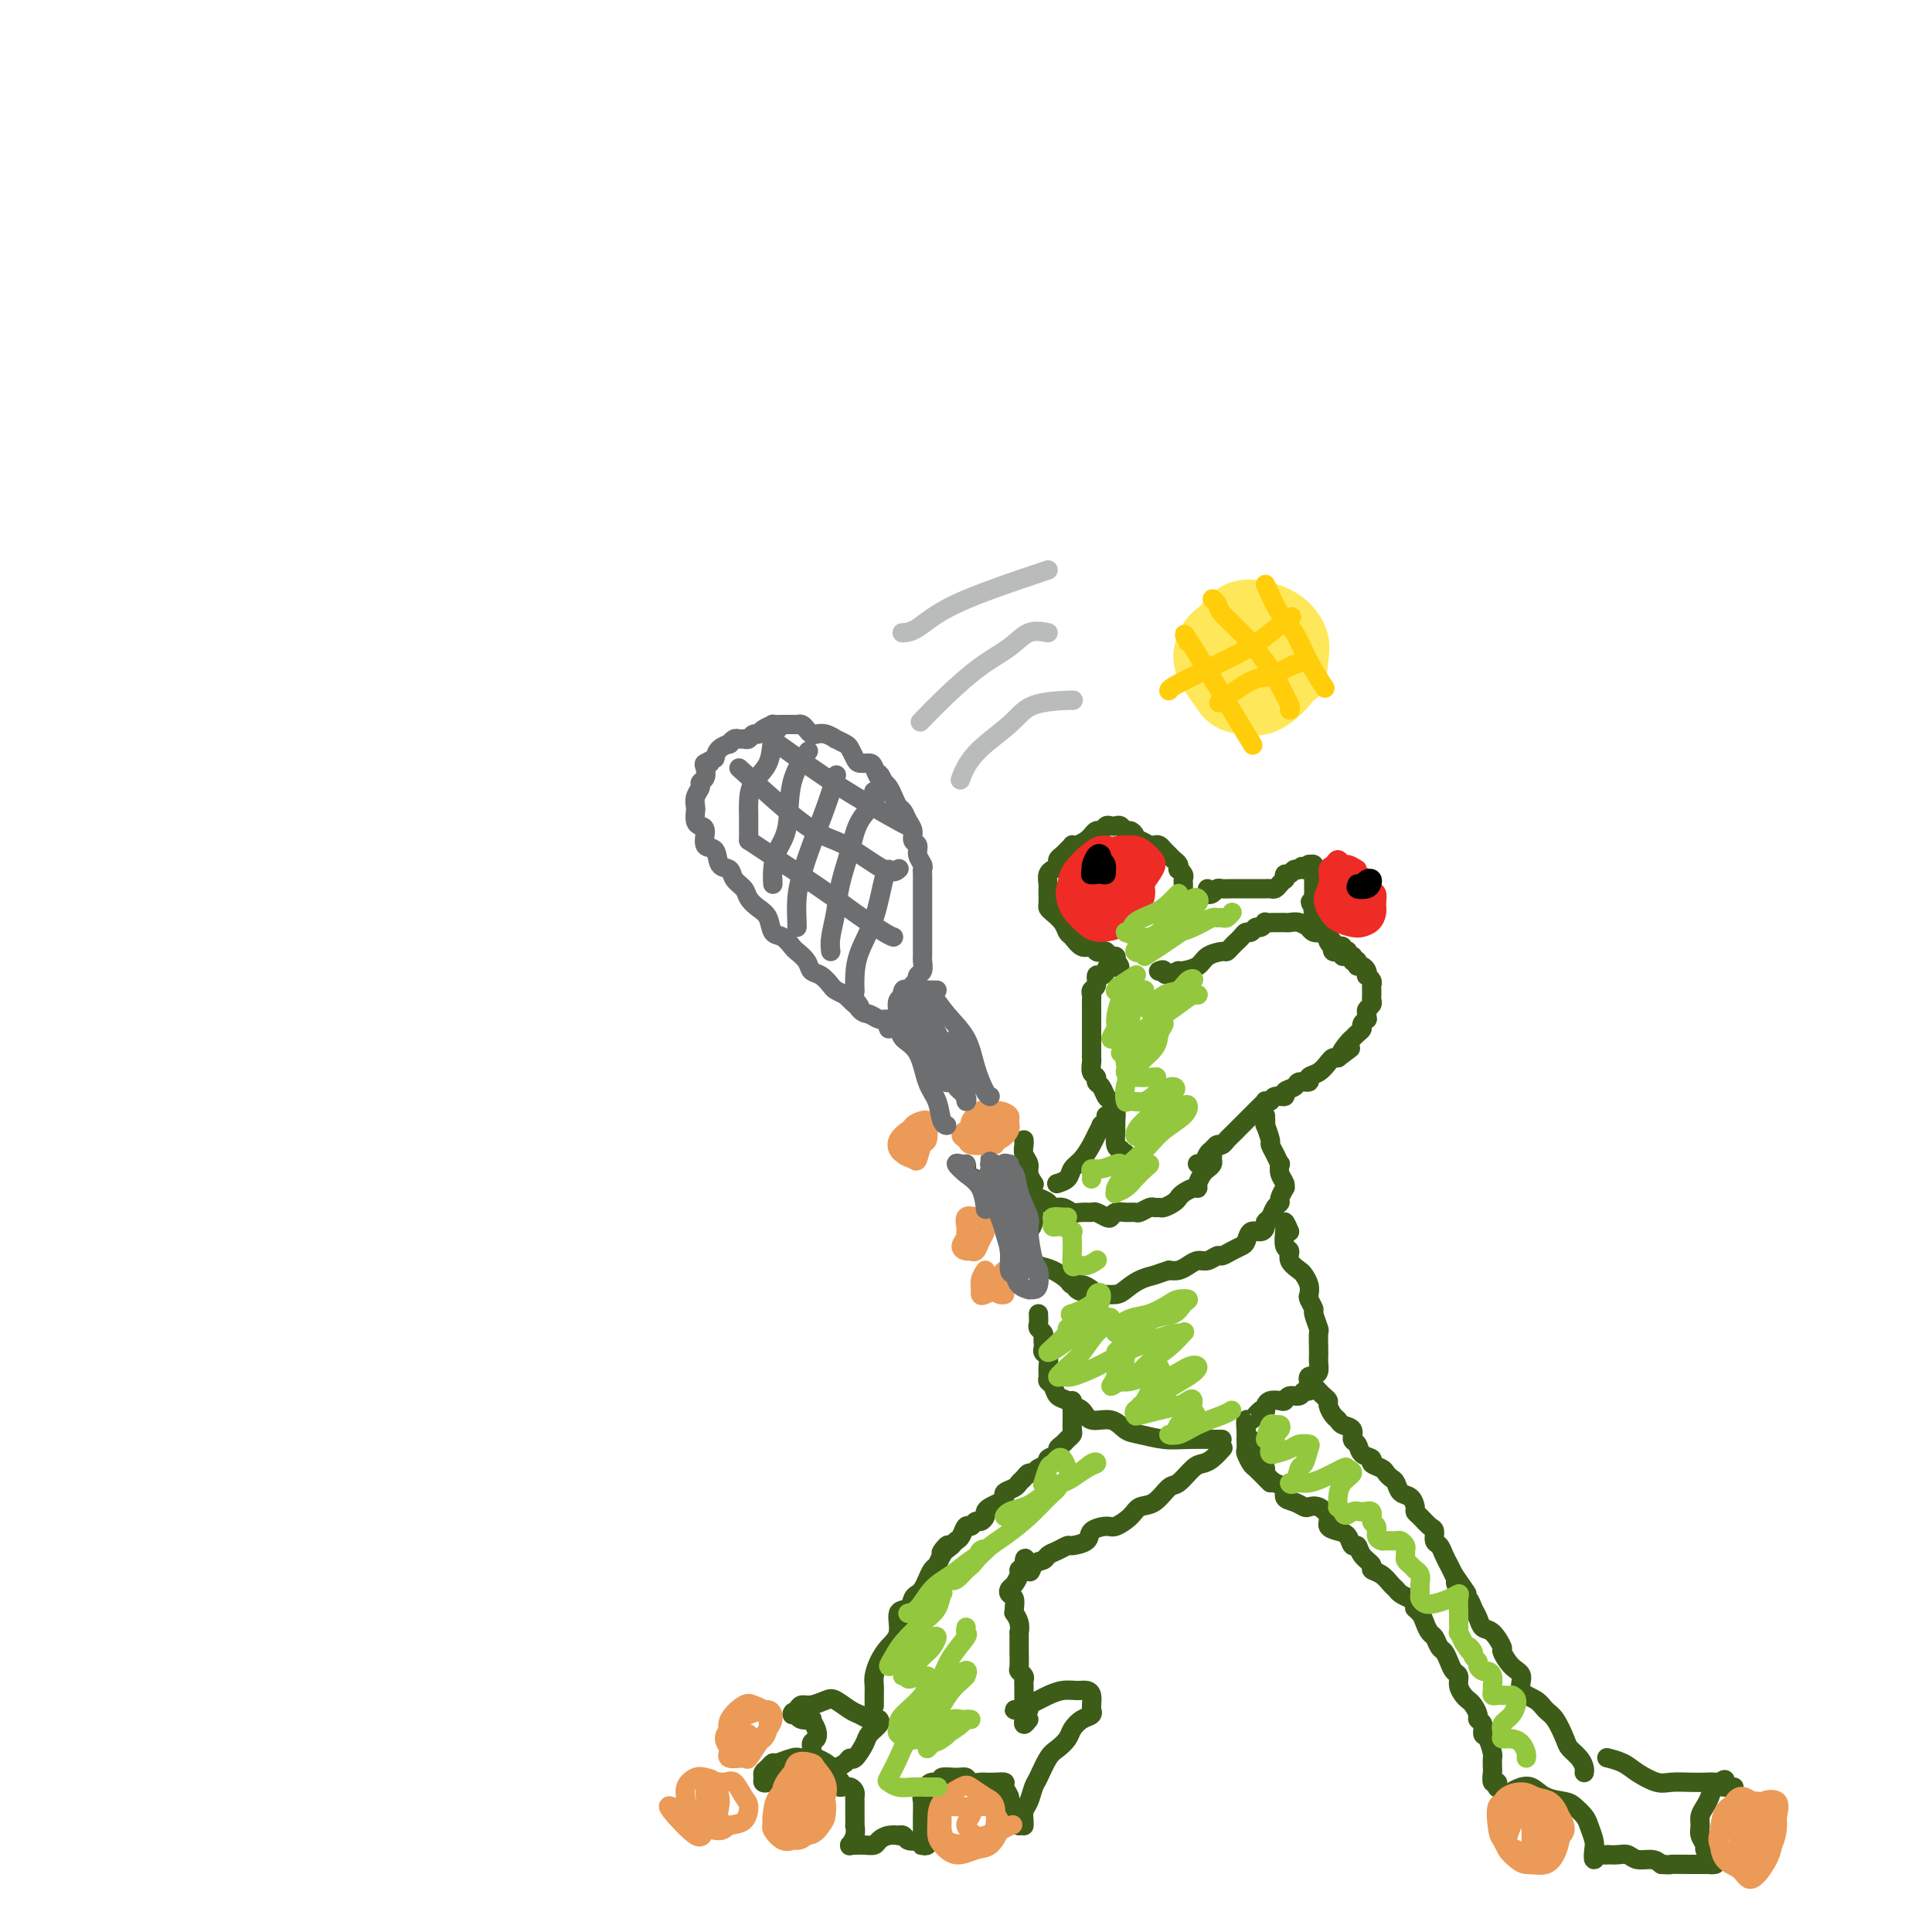 <svg viewBox='0 0 400 400' version='1.1' xmlns='http://www.w3.org/2000/svg' xmlns:xlink='http://www.w3.org/1999/xlink'><g fill='none' stroke='#3D5C18' stroke-width='4' stroke-linecap='round' stroke-linejoin='round'><path d='M245,185c0.001,-0.446 0.001,-0.893 0,-1c-0.001,-0.107 -0.004,0.125 0,0c0.004,-0.125 0.015,-0.607 0,-1c-0.015,-0.393 -0.056,-0.697 0,-1c0.056,-0.303 0.208,-0.606 0,-1c-0.208,-0.394 -0.777,-0.879 -1,-1c-0.223,-0.121 -0.101,0.123 0,0c0.101,-0.123 0.182,-0.611 0,-1c-0.182,-0.389 -0.626,-0.679 -1,-1c-0.374,-0.321 -0.677,-0.673 -1,-1c-0.323,-0.327 -0.668,-0.627 -1,-1c-0.332,-0.373 -0.653,-0.817 -1,-1c-0.347,-0.183 -0.719,-0.104 -1,0c-0.281,0.104 -0.471,0.234 -1,0c-0.529,-0.234 -1.399,-0.832 -2,-1c-0.601,-0.168 -0.935,0.095 -1,0c-0.065,-0.095 0.137,-0.547 0,-1c-0.137,-0.453 -0.614,-0.906 -1,-1c-0.386,-0.094 -0.681,0.170 -1,0c-0.319,-0.170 -0.663,-0.773 -1,-1c-0.337,-0.227 -0.667,-0.076 -1,0c-0.333,0.076 -0.667,0.077 -1,0c-0.333,-0.077 -0.663,-0.232 -1,0c-0.337,0.232 -0.682,0.849 -1,1c-0.318,0.151 -0.611,-0.166 -1,0c-0.389,0.166 -0.874,0.814 -1,1c-0.126,0.186 0.107,-0.090 0,0c-0.107,0.090 -0.553,0.545 -1,1'/><path d='M225,174c-1.317,0.687 -1.609,0.905 -2,1c-0.391,0.095 -0.879,0.067 -1,0c-0.121,-0.067 0.126,-0.173 0,0c-0.126,0.173 -0.626,0.625 -1,1c-0.374,0.375 -0.621,0.674 -1,1c-0.379,0.326 -0.890,0.678 -1,1c-0.110,0.322 0.181,0.615 0,1c-0.181,0.385 -0.833,0.863 -1,1c-0.167,0.137 0.151,-0.066 0,0c-0.151,0.066 -0.772,0.403 -1,1c-0.228,0.597 -0.061,1.456 0,2c0.061,0.544 0.018,0.775 0,1c-0.018,0.225 -0.012,0.444 0,1c0.012,0.556 0.031,1.448 0,2c-0.031,0.552 -0.111,0.762 0,1c0.111,0.238 0.414,0.502 1,1c0.586,0.498 1.456,1.229 2,2c0.544,0.771 0.762,1.583 1,2c0.238,0.417 0.498,0.438 1,1c0.502,0.562 1.248,1.666 2,2c0.752,0.334 1.511,-0.103 2,0c0.489,0.103 0.709,0.745 1,1c0.291,0.255 0.653,0.124 1,0c0.347,-0.124 0.681,-0.239 1,0c0.319,0.239 0.624,0.834 1,1c0.376,0.166 0.822,-0.095 1,0c0.178,0.095 0.089,0.548 0,1'/><path d='M231,199c1.988,2.041 -0.041,1.142 -1,1c-0.959,-0.142 -0.849,0.473 -1,1c-0.151,0.527 -0.562,0.968 -1,1c-0.438,0.032 -0.902,-0.343 -1,0c-0.098,0.343 0.170,1.405 0,2c-0.170,0.595 -0.778,0.723 -1,1c-0.222,0.277 -0.060,0.705 0,1c0.060,0.295 0.016,0.459 0,1c-0.016,0.541 -0.004,1.458 0,2c0.004,0.542 0.001,0.709 0,1c-0.001,0.291 -0.000,0.707 0,1c0.000,0.293 0.000,0.463 0,1c-0.000,0.537 -0.000,1.439 0,2c0.000,0.561 0.000,0.779 0,1c-0.000,0.221 -0.001,0.444 0,1c0.001,0.556 0.004,1.444 0,2c-0.004,0.556 -0.016,0.779 0,1c0.016,0.221 0.060,0.439 0,1c-0.060,0.561 -0.223,1.464 0,2c0.223,0.536 0.833,0.706 1,1c0.167,0.294 -0.109,0.712 0,1c0.109,0.288 0.604,0.448 1,1c0.396,0.552 0.695,1.498 1,2c0.305,0.502 0.617,0.562 1,1c0.383,0.438 0.837,1.256 1,2c0.163,0.744 0.033,1.416 0,2c-0.033,0.584 0.030,1.080 0,2c-0.030,0.920 -0.151,2.263 0,3c0.151,0.737 0.576,0.869 1,1'/><path d='M232,238c1.156,2.711 1.044,1.489 1,1c-0.044,-0.489 -0.022,-0.244 0,0'/><path d='M248,241c-0.006,-0.004 -0.013,-0.008 0,0c0.013,0.008 0.045,0.028 0,0c-0.045,-0.028 -0.167,-0.102 0,0c0.167,0.102 0.622,0.382 1,0c0.378,-0.382 0.679,-1.426 1,-2c0.321,-0.574 0.664,-0.679 1,-1c0.336,-0.321 0.667,-0.859 1,-1c0.333,-0.141 0.668,0.116 1,0c0.332,-0.116 0.663,-0.605 1,-1c0.337,-0.395 0.682,-0.698 1,-1c0.318,-0.302 0.609,-0.605 1,-1c0.391,-0.395 0.882,-0.883 1,-1c0.118,-0.117 -0.136,0.137 0,0c0.136,-0.137 0.662,-0.664 1,-1c0.338,-0.336 0.486,-0.481 1,-1c0.514,-0.519 1.393,-1.411 2,-2c0.607,-0.589 0.941,-0.875 1,-1c0.059,-0.125 -0.158,-0.089 0,0c0.158,0.089 0.690,0.231 1,0c0.310,-0.231 0.396,-0.837 1,-1c0.604,-0.163 1.725,0.115 2,0c0.275,-0.115 -0.296,-0.622 0,-1c0.296,-0.378 1.458,-0.625 2,-1c0.542,-0.375 0.464,-0.878 1,-1c0.536,-0.122 1.688,0.135 2,0c0.312,-0.135 -0.215,-0.663 0,-1c0.215,-0.337 1.171,-0.482 2,-1c0.829,-0.518 1.531,-1.409 2,-2c0.469,-0.591 0.705,-0.883 1,-1c0.295,-0.117 0.647,-0.058 1,0'/><path d='M277,219c4.669,-3.526 1.842,-1.340 1,-1c-0.842,0.340 0.300,-1.166 1,-2c0.700,-0.834 0.957,-0.997 1,-1c0.043,-0.003 -0.128,0.153 0,0c0.128,-0.153 0.556,-0.615 1,-1c0.444,-0.385 0.904,-0.695 1,-1c0.096,-0.305 -0.171,-0.607 0,-1c0.171,-0.393 0.782,-0.879 1,-1c0.218,-0.121 0.044,0.123 0,0c-0.044,-0.123 0.041,-0.611 0,-1c-0.041,-0.389 -0.207,-0.678 0,-1c0.207,-0.322 0.788,-0.678 1,-1c0.212,-0.322 0.057,-0.611 0,-1c-0.057,-0.389 -0.014,-0.877 0,-1c0.014,-0.123 0.000,0.121 0,0c-0.000,-0.121 0.014,-0.606 0,-1c-0.014,-0.394 -0.055,-0.697 0,-1c0.055,-0.303 0.208,-0.607 0,-1c-0.208,-0.393 -0.777,-0.876 -1,-1c-0.223,-0.124 -0.101,0.111 0,0c0.101,-0.111 0.181,-0.568 0,-1c-0.181,-0.432 -0.623,-0.838 -1,-1c-0.377,-0.162 -0.688,-0.081 -1,0'/><path d='M281,200c-0.405,-1.482 0.084,-1.185 0,-1c-0.084,0.185 -0.739,0.260 -1,0c-0.261,-0.260 -0.126,-0.853 0,-1c0.126,-0.147 0.245,0.153 0,0c-0.245,-0.153 -0.853,-0.759 -1,-1c-0.147,-0.241 0.168,-0.116 0,0c-0.168,0.116 -0.819,0.224 -1,0c-0.181,-0.224 0.109,-0.781 0,-1c-0.109,-0.219 -0.617,-0.101 -1,0c-0.383,0.101 -0.641,0.186 -1,0c-0.359,-0.186 -0.818,-0.641 -1,-1c-0.182,-0.359 -0.087,-0.621 0,-1c0.087,-0.379 0.167,-0.875 0,-1c-0.167,-0.125 -0.580,0.120 -1,0c-0.420,-0.120 -0.848,-0.606 -1,-1c-0.152,-0.394 -0.027,-0.697 0,-1c0.027,-0.303 -0.044,-0.607 0,-1c0.044,-0.393 0.204,-0.875 0,-1c-0.204,-0.125 -0.773,0.107 -1,0c-0.227,-0.107 -0.114,-0.554 0,-1'/><path d='M272,188c-1.392,-2.034 -0.373,-1.119 0,-1c0.373,0.119 0.100,-0.560 0,-1c-0.100,-0.440 -0.027,-0.643 0,-1c0.027,-0.357 0.007,-0.869 0,-1c-0.007,-0.131 -0.002,0.119 0,0c0.002,-0.119 0.000,-0.605 0,-1c-0.000,-0.395 0.001,-0.698 0,-1c-0.001,-0.302 -0.004,-0.603 0,-1c0.004,-0.397 0.016,-0.892 0,-1c-0.016,-0.108 -0.060,0.170 0,0c0.060,-0.170 0.222,-0.788 0,-1c-0.222,-0.212 -0.829,-0.019 -1,0c-0.171,0.019 0.094,-0.138 0,0c-0.094,0.138 -0.547,0.569 -1,1'/><path d='M270,180c-0.487,-1.220 -0.705,-0.270 -1,0c-0.295,0.270 -0.667,-0.139 -1,0c-0.333,0.139 -0.628,0.824 -1,1c-0.372,0.176 -0.821,-0.159 -1,0c-0.179,0.159 -0.089,0.813 0,1c0.089,0.187 0.178,-0.094 0,0c-0.178,0.094 -0.621,0.561 -1,1c-0.379,0.439 -0.692,0.850 -1,1c-0.308,0.150 -0.611,0.040 -1,0c-0.389,-0.040 -0.864,-0.011 -1,0c-0.136,0.011 0.066,0.003 0,0c-0.066,-0.003 -0.402,-0.001 -1,0c-0.598,0.001 -1.459,0.000 -2,0c-0.541,-0.000 -0.761,-0.001 -1,0c-0.239,0.001 -0.498,0.004 -1,0c-0.502,-0.004 -1.249,-0.014 -2,0c-0.751,0.014 -1.508,0.053 -2,0c-0.492,-0.053 -0.720,-0.196 -1,0c-0.280,0.196 -0.611,0.733 -1,1c-0.389,0.267 -0.835,0.264 -1,0c-0.165,-0.264 -0.047,-0.790 0,-1c0.047,-0.210 0.024,-0.105 0,0'/><path d='M278,198c-0.452,-0.416 -0.905,-0.833 -1,-1c-0.095,-0.167 0.167,-0.086 0,0c-0.167,0.086 -0.762,0.177 -1,0c-0.238,-0.177 -0.118,-0.622 0,-1c0.118,-0.378 0.236,-0.689 0,-1c-0.236,-0.311 -0.824,-0.623 -1,-1c-0.176,-0.377 0.059,-0.818 0,-1c-0.059,-0.182 -0.414,-0.105 -1,0c-0.586,0.105 -1.404,0.238 -2,0c-0.596,-0.238 -0.972,-0.848 -1,-1c-0.028,-0.152 0.290,0.156 0,0c-0.290,-0.156 -1.190,-0.774 -2,-1c-0.810,-0.226 -1.531,-0.060 -2,0c-0.469,0.060 -0.685,0.015 -1,0c-0.315,-0.015 -0.728,0.000 -1,0c-0.272,-0.000 -0.401,-0.015 -1,0c-0.599,0.015 -1.666,0.061 -2,0c-0.334,-0.061 0.065,-0.227 0,0c-0.065,0.227 -0.595,0.848 -1,1c-0.405,0.152 -0.686,-0.167 -1,0c-0.314,0.167 -0.661,0.818 -1,1c-0.339,0.182 -0.669,-0.105 -1,0c-0.331,0.105 -0.664,0.602 -1,1c-0.336,0.398 -0.674,0.697 -1,1c-0.326,0.303 -0.638,0.610 -1,1c-0.362,0.390 -0.773,0.865 -1,1c-0.227,0.135 -0.271,-0.069 -1,0c-0.729,0.069 -2.144,0.410 -3,1c-0.856,0.590 -1.154,1.428 -2,2c-0.846,0.572 -2.242,0.878 -3,1c-0.758,0.122 -0.879,0.061 -1,0'/><path d='M244,201c-3.405,1.548 -2.917,0.417 -3,0c-0.083,-0.417 -0.738,-0.119 -1,0c-0.262,0.119 -0.131,0.060 0,0'/><path d='M262,231c0.032,0.931 0.064,1.863 0,2c-0.064,0.137 -0.224,-0.519 0,0c0.224,0.519 0.831,2.215 1,3c0.169,0.785 -0.099,0.661 0,1c0.099,0.339 0.566,1.141 1,2c0.434,0.859 0.834,1.776 1,2c0.166,0.224 0.098,-0.243 0,0c-0.098,0.243 -0.226,1.196 0,2c0.226,0.804 0.808,1.458 1,2c0.192,0.542 -0.004,0.970 0,1c0.004,0.030 0.209,-0.339 0,0c-0.209,0.339 -0.830,1.386 -1,2c-0.170,0.614 0.113,0.794 0,1c-0.113,0.206 -0.621,0.438 -1,1c-0.379,0.562 -0.630,1.455 -1,2c-0.370,0.545 -0.859,0.741 -1,1c-0.141,0.259 0.065,0.580 0,1c-0.065,0.420 -0.401,0.938 -1,1c-0.599,0.062 -1.460,-0.333 -2,0c-0.540,0.333 -0.760,1.395 -1,2c-0.240,0.605 -0.501,0.755 -1,1c-0.499,0.245 -1.236,0.587 -2,1c-0.764,0.413 -1.556,0.898 -2,1c-0.444,0.102 -0.542,-0.179 -1,0c-0.458,0.179 -1.277,0.819 -2,1c-0.723,0.181 -1.348,-0.096 -2,0c-0.652,0.096 -1.329,0.564 -2,1c-0.671,0.436 -1.334,0.839 -2,1c-0.666,0.161 -1.333,0.081 -2,0'/><path d='M242,263c-2.552,0.813 -2.431,0.844 -3,1c-0.569,0.156 -1.828,0.435 -3,1c-1.172,0.565 -2.259,1.417 -3,2c-0.741,0.583 -1.137,0.899 -2,1c-0.863,0.101 -2.193,-0.012 -3,0c-0.807,0.012 -1.093,0.147 -2,0c-0.907,-0.147 -2.437,-0.578 -3,-1c-0.563,-0.422 -0.161,-0.835 0,-1c0.161,-0.165 0.080,-0.083 0,0'/><path d='M267,255c-0.420,-0.951 -0.840,-1.903 -1,-2c-0.160,-0.097 -0.059,0.659 0,1c0.059,0.341 0.075,0.266 0,1c-0.075,0.734 -0.242,2.276 0,3c0.242,0.724 0.892,0.630 1,1c0.108,0.370 -0.324,1.202 0,2c0.324,0.798 1.406,1.560 2,2c0.594,0.440 0.699,0.556 1,1c0.301,0.444 0.798,1.216 1,2c0.202,0.784 0.111,1.580 0,2c-0.111,0.420 -0.240,0.464 0,1c0.240,0.536 0.849,1.565 1,2c0.151,0.435 -0.156,0.278 0,1c0.156,0.722 0.774,2.325 1,3c0.226,0.675 0.061,0.422 0,1c-0.061,0.578 -0.019,1.985 0,3c0.019,1.015 0.015,1.637 0,2c-0.015,0.363 -0.042,0.465 0,1c0.042,0.535 0.152,1.501 0,2c-0.152,0.499 -0.564,0.530 -1,1c-0.436,0.470 -0.894,1.379 -1,2c-0.106,0.621 0.140,0.955 0,1c-0.140,0.045 -0.666,-0.198 -1,0c-0.334,0.198 -0.474,0.837 -1,1c-0.526,0.163 -1.437,-0.149 -2,0c-0.563,0.149 -0.778,0.761 -1,1c-0.222,0.239 -0.451,0.105 -1,0c-0.549,-0.105 -1.417,-0.182 -2,0c-0.583,0.182 -0.881,0.623 -1,1c-0.119,0.377 -0.060,0.688 0,1'/><path d='M262,292c-1.570,0.576 -0.995,0.016 -1,0c-0.005,-0.016 -0.590,0.511 -1,1c-0.410,0.489 -0.646,0.938 -1,1c-0.354,0.062 -0.827,-0.264 -1,0c-0.173,0.264 -0.047,1.116 0,2c0.047,0.884 0.016,1.799 0,2c-0.016,0.201 -0.016,-0.312 0,0c0.016,0.312 0.049,1.449 0,2c-0.049,0.551 -0.181,0.515 0,1c0.181,0.485 0.676,1.489 1,2c0.324,0.511 0.479,0.529 1,1c0.521,0.471 1.410,1.396 2,2c0.590,0.604 0.883,0.887 1,1c0.117,0.113 0.059,0.057 0,0'/><path d='M272,285c-0.399,-0.089 -0.798,-0.179 -1,0c-0.202,0.179 -0.208,0.626 0,1c0.208,0.374 0.629,0.677 1,1c0.371,0.323 0.691,0.668 1,1c0.309,0.332 0.608,0.652 1,1c0.392,0.348 0.877,0.723 1,1c0.123,0.277 -0.117,0.454 0,1c0.117,0.546 0.591,1.460 1,2c0.409,0.540 0.754,0.707 1,1c0.246,0.293 0.393,0.712 1,1c0.607,0.288 1.673,0.444 2,1c0.327,0.556 -0.086,1.511 0,2c0.086,0.489 0.671,0.512 1,1c0.329,0.488 0.403,1.440 1,2c0.597,0.560 1.718,0.728 2,1c0.282,0.272 -0.275,0.649 0,1c0.275,0.351 1.382,0.675 2,1c0.618,0.325 0.746,0.649 1,1c0.254,0.351 0.632,0.728 1,1c0.368,0.272 0.725,0.440 1,1c0.275,0.560 0.468,1.511 1,2c0.532,0.489 1.403,0.516 2,1c0.597,0.484 0.920,1.424 1,2c0.080,0.576 -0.085,0.788 0,1c0.085,0.212 0.418,0.423 1,1c0.582,0.577 1.413,1.520 2,2c0.587,0.480 0.931,0.499 1,1c0.069,0.501 -0.136,1.485 0,2c0.136,0.515 0.614,0.561 1,1c0.386,0.439 0.681,1.272 1,2c0.319,0.728 0.663,1.351 1,2c0.337,0.649 0.669,1.325 1,2'/><path d='M301,326c4.742,6.761 2.097,3.162 1,2c-1.097,-1.162 -0.645,0.113 0,1c0.645,0.887 1.485,1.387 2,2c0.515,0.613 0.706,1.338 1,2c0.294,0.662 0.690,1.261 1,2c0.310,0.739 0.533,1.620 1,2c0.467,0.380 1.177,0.261 2,1c0.823,0.739 1.759,2.337 2,3c0.241,0.663 -0.213,0.390 0,1c0.213,0.610 1.093,2.103 2,3c0.907,0.897 1.842,1.197 2,2c0.158,0.803 -0.462,2.110 0,3c0.462,0.890 2.007,1.365 3,2c0.993,0.635 1.436,1.430 2,2c0.564,0.570 1.251,0.916 2,2c0.749,1.084 1.560,2.907 2,4c0.440,1.093 0.510,1.456 1,2c0.490,0.544 1.399,1.270 2,2c0.601,0.730 0.892,1.466 1,2c0.108,0.534 0.031,0.867 0,1c-0.031,0.133 -0.015,0.067 0,0'/><path d='M259,298c0.424,0.361 0.848,0.723 1,1c0.152,0.277 0.031,0.470 0,1c-0.031,0.530 0.029,1.398 0,2c-0.029,0.602 -0.146,0.939 0,1c0.146,0.061 0.555,-0.153 1,0c0.445,0.153 0.927,0.675 1,1c0.073,0.325 -0.262,0.454 0,1c0.262,0.546 1.121,1.509 2,2c0.879,0.491 1.779,0.510 2,1c0.221,0.490 -0.237,1.450 0,2c0.237,0.550 1.168,0.689 2,1c0.832,0.311 1.566,0.794 2,1c0.434,0.206 0.567,0.136 1,0c0.433,-0.136 1.166,-0.336 2,0c0.834,0.336 1.767,1.208 2,2c0.233,0.792 -0.236,1.503 0,2c0.236,0.497 1.175,0.780 2,1c0.825,0.220 1.535,0.377 2,1c0.465,0.623 0.683,1.711 1,2c0.317,0.289 0.732,-0.222 1,0c0.268,0.222 0.390,1.176 1,2c0.610,0.824 1.708,1.516 2,2c0.292,0.484 -0.221,0.760 0,1c0.221,0.240 1.175,0.446 2,1c0.825,0.554 1.520,1.458 2,2c0.480,0.542 0.745,0.723 1,1c0.255,0.277 0.502,0.651 1,1c0.498,0.349 1.249,0.675 2,1'/><path d='M292,331c3.118,3.356 1.413,2.246 1,2c-0.413,-0.246 0.467,0.372 1,1c0.533,0.628 0.720,1.267 1,2c0.280,0.733 0.652,1.561 1,2c0.348,0.439 0.670,0.489 1,1c0.330,0.511 0.667,1.484 1,2c0.333,0.516 0.663,0.575 1,1c0.337,0.425 0.682,1.217 1,2c0.318,0.783 0.610,1.558 1,2c0.390,0.442 0.878,0.551 1,1c0.122,0.449 -0.121,1.237 0,2c0.121,0.763 0.606,1.500 1,2c0.394,0.500 0.698,0.763 1,1c0.302,0.237 0.602,0.449 1,1c0.398,0.551 0.894,1.441 1,2c0.106,0.559 -0.178,0.788 0,1c0.178,0.212 0.818,0.409 1,1c0.182,0.591 -0.095,1.577 0,2c0.095,0.423 0.562,0.283 1,1c0.438,0.717 0.849,2.291 1,3c0.151,0.709 0.044,0.553 0,1c-0.044,0.447 -0.026,1.496 0,2c0.026,0.504 0.059,0.461 0,1c-0.059,0.539 -0.212,1.660 0,2c0.212,0.340 0.788,-0.101 1,0c0.212,0.101 0.061,0.743 0,1c-0.061,0.257 -0.030,0.128 0,0'/><path d='M215,272c0.030,0.756 0.061,1.512 0,2c-0.061,0.488 -0.212,0.708 0,1c0.212,0.292 0.788,0.656 1,1c0.212,0.344 0.061,0.669 0,1c-0.061,0.331 -0.030,0.669 0,1c0.030,0.331 0.061,0.656 0,1c-0.061,0.344 -0.213,0.708 0,1c0.213,0.292 0.792,0.511 1,1c0.208,0.489 0.043,1.248 0,2c-0.043,0.752 0.034,1.497 0,2c-0.034,0.503 -0.179,0.765 0,1c0.179,0.235 0.681,0.443 1,1c0.319,0.557 0.454,1.464 1,2c0.546,0.536 1.504,0.702 2,1c0.496,0.298 0.531,0.728 1,1c0.469,0.272 1.373,0.387 2,1c0.627,0.613 0.978,1.723 2,2c1.022,0.277 2.714,-0.280 4,0c1.286,0.280 2.166,1.395 3,2c0.834,0.605 1.621,0.698 3,1c1.379,0.302 3.350,0.813 5,1c1.650,0.187 2.978,0.050 5,0c2.022,-0.050 4.737,-0.013 6,0c1.263,0.013 1.075,0.004 1,0c-0.075,-0.004 -0.038,-0.002 0,0'/><path d='M222,290c0.000,0.212 0.001,0.424 0,1c-0.001,0.576 -0.003,1.516 0,2c0.003,0.484 0.012,0.511 0,1c-0.012,0.489 -0.046,1.440 0,2c0.046,0.560 0.172,0.727 0,1c-0.172,0.273 -0.643,0.650 -1,1c-0.357,0.350 -0.602,0.671 -1,1c-0.398,0.329 -0.951,0.665 -1,1c-0.049,0.335 0.404,0.668 0,1c-0.404,0.332 -1.666,0.663 -2,1c-0.334,0.337 0.262,0.682 0,1c-0.262,0.318 -1.380,0.610 -2,1c-0.620,0.390 -0.742,0.878 -1,1c-0.258,0.122 -0.651,-0.122 -1,0c-0.349,0.122 -0.653,0.610 -1,1c-0.347,0.390 -0.736,0.682 -1,1c-0.264,0.318 -0.403,0.663 -1,1c-0.597,0.337 -1.652,0.668 -2,1c-0.348,0.332 0.013,0.666 0,1c-0.013,0.334 -0.399,0.668 -1,1c-0.601,0.332 -1.418,0.662 -2,1c-0.582,0.338 -0.929,0.683 -1,1c-0.071,0.317 0.136,0.605 0,1c-0.136,0.395 -0.614,0.897 -1,1c-0.386,0.103 -0.681,-0.194 -1,0c-0.319,0.194 -0.663,0.878 -1,1c-0.337,0.122 -0.668,-0.318 -1,0c-0.332,0.318 -0.666,1.393 -1,2c-0.334,0.607 -0.667,0.745 -1,1c-0.333,0.255 -0.667,0.628 -1,1'/><path d='M197,320c-3.737,3.157 -1.579,0.550 -1,0c0.579,-0.550 -0.422,0.955 -1,2c-0.578,1.045 -0.732,1.628 -1,2c-0.268,0.372 -0.650,0.532 -1,1c-0.350,0.468 -0.670,1.243 -1,2c-0.330,0.757 -0.671,1.496 -1,2c-0.329,0.504 -0.647,0.775 -1,1c-0.353,0.225 -0.741,0.405 -1,1c-0.259,0.595 -0.387,1.604 -1,2c-0.613,0.396 -1.709,0.179 -2,1c-0.291,0.821 0.223,2.681 0,4c-0.223,1.319 -1.184,2.096 -2,3c-0.816,0.904 -1.487,1.934 -2,3c-0.513,1.066 -0.870,2.167 -1,3c-0.130,0.833 -0.035,1.399 0,2c0.035,0.601 0.009,1.239 0,2c-0.009,0.761 -0.003,1.646 0,2c0.003,0.354 0.001,0.177 0,0'/><path d='M213,356c-0.423,0.541 -0.845,1.081 -1,1c-0.155,-0.081 -0.041,-0.784 0,-1c0.041,-0.216 0.011,0.055 0,0c-0.011,-0.055 -0.003,-0.434 0,-1c0.003,-0.566 0.002,-1.317 0,-2c-0.002,-0.683 -0.004,-1.297 0,-2c0.004,-0.703 0.015,-1.496 0,-2c-0.015,-0.504 -0.057,-0.720 0,-1c0.057,-0.280 0.211,-0.625 0,-1c-0.211,-0.375 -0.789,-0.782 -1,-1c-0.211,-0.218 -0.057,-0.248 0,-1c0.057,-0.752 0.015,-2.224 0,-3c-0.015,-0.776 -0.003,-0.854 0,-1c0.003,-0.146 -0.003,-0.358 0,-1c0.003,-0.642 0.015,-1.712 0,-2c-0.015,-0.288 -0.057,0.208 0,0c0.057,-0.208 0.212,-1.120 0,-2c-0.212,-0.880 -0.793,-1.727 -1,-2c-0.207,-0.273 -0.042,0.029 0,0c0.042,-0.029 -0.039,-0.388 0,-1c0.039,-0.612 0.196,-1.477 0,-2c-0.196,-0.523 -0.747,-0.704 -1,-1c-0.253,-0.296 -0.209,-0.706 0,-1c0.209,-0.294 0.582,-0.470 1,-1c0.418,-0.530 0.882,-1.412 1,-2c0.118,-0.588 -0.109,-0.882 0,-1c0.109,-0.118 0.555,-0.059 1,0'/><path d='M212,325c0.041,-4.748 0.644,-1.117 1,0c0.356,1.117 0.467,-0.279 1,-1c0.533,-0.721 1.489,-0.767 2,-1c0.511,-0.233 0.579,-0.653 1,-1c0.421,-0.347 1.196,-0.621 2,-1c0.804,-0.379 1.637,-0.862 2,-1c0.363,-0.138 0.256,0.070 1,0c0.744,-0.070 2.339,-0.417 3,-1c0.661,-0.583 0.389,-1.403 1,-2c0.611,-0.597 2.106,-0.970 3,-1c0.894,-0.030 1.188,0.282 2,0c0.812,-0.282 2.142,-1.159 3,-2c0.858,-0.841 1.245,-1.647 2,-2c0.755,-0.353 1.879,-0.252 3,-1c1.121,-0.748 2.239,-2.346 3,-3c0.761,-0.654 1.164,-0.365 2,-1c0.836,-0.635 2.105,-2.195 3,-3c0.895,-0.805 1.415,-0.855 2,-1c0.585,-0.145 1.234,-0.385 2,-1c0.766,-0.615 1.647,-1.604 2,-2c0.353,-0.396 0.176,-0.198 0,0'/><path d='M229,231c0.120,0.296 0.240,0.592 0,1c-0.240,0.408 -0.841,0.928 -1,1c-0.159,0.072 0.122,-0.304 0,0c-0.122,0.304 -0.647,1.289 -1,2c-0.353,0.711 -0.533,1.147 -1,2c-0.467,0.853 -1.222,2.124 -2,3c-0.778,0.876 -1.580,1.359 -2,2c-0.420,0.641 -0.459,1.442 -1,2c-0.541,0.558 -1.583,0.874 -2,1c-0.417,0.126 -0.208,0.063 0,0'/></g>
<g fill='none' stroke='#EE2B24' stroke-width='4' stroke-linecap='round' stroke-linejoin='round'><path d='M281,180c-0.757,-0.460 -1.513,-0.921 -2,-1c-0.487,-0.079 -0.704,0.222 -1,0c-0.296,-0.222 -0.672,-0.969 -1,-1c-0.328,-0.031 -0.607,0.653 -1,1c-0.393,0.347 -0.899,0.359 -1,1c-0.101,0.641 0.203,1.913 0,3c-0.203,1.087 -0.914,1.991 -1,3c-0.086,1.009 0.453,2.125 1,3c0.547,0.875 1.103,1.511 2,2c0.897,0.489 2.135,0.833 3,1c0.865,0.167 1.357,0.157 2,0c0.643,-0.157 1.437,-0.461 2,-1c0.563,-0.539 0.895,-1.314 1,-2c0.105,-0.686 -0.017,-1.283 0,-2c0.017,-0.717 0.174,-1.555 0,-2c-0.174,-0.445 -0.680,-0.498 -1,-1c-0.320,-0.502 -0.453,-1.454 -1,-2c-0.547,-0.546 -1.509,-0.685 -2,-1c-0.491,-0.315 -0.510,-0.805 -1,-1c-0.490,-0.195 -1.450,-0.094 -2,0c-0.550,0.094 -0.690,0.182 -1,1c-0.310,0.818 -0.789,2.367 -1,3c-0.211,0.633 -0.155,0.349 0,1c0.155,0.651 0.409,2.238 1,3c0.591,0.762 1.521,0.701 2,1c0.479,0.299 0.508,0.959 1,1c0.492,0.041 1.446,-0.538 2,-1c0.554,-0.462 0.706,-0.806 1,-1c0.294,-0.194 0.728,-0.238 1,-1c0.272,-0.762 0.381,-2.244 0,-3c-0.381,-0.756 -1.252,-0.788 -2,-1c-0.748,-0.212 -1.374,-0.606 -2,-1'/><path d='M280,182c-1.009,-0.406 -1.532,-0.420 -2,0c-0.468,0.420 -0.883,1.276 -1,2c-0.117,0.724 0.062,1.316 0,2c-0.062,0.684 -0.367,1.459 0,2c0.367,0.541 1.405,0.846 2,1c0.595,0.154 0.745,0.157 1,0c0.255,-0.157 0.615,-0.473 1,-1c0.385,-0.527 0.797,-1.263 1,-2c0.203,-0.737 0.198,-1.474 0,-2c-0.198,-0.526 -0.588,-0.841 -1,-1c-0.412,-0.159 -0.844,-0.162 -1,0c-0.156,0.162 -0.034,0.488 0,1c0.034,0.512 -0.018,1.209 0,2c0.018,0.791 0.108,1.676 0,2c-0.108,0.324 -0.414,0.087 0,0c0.414,-0.087 1.547,-0.025 2,0c0.453,0.025 0.227,0.012 0,0'/><path d='M233,179c-0.954,-1.256 -1.907,-2.513 -3,-3c-1.093,-0.487 -2.325,-0.206 -3,0c-0.675,0.206 -0.792,0.335 -1,1c-0.208,0.665 -0.507,1.864 -1,3c-0.493,1.136 -1.180,2.207 -1,3c0.180,0.793 1.227,1.308 2,2c0.773,0.692 1.272,1.563 2,2c0.728,0.437 1.685,0.441 3,0c1.315,-0.441 2.987,-1.326 4,-2c1.013,-0.674 1.366,-1.137 2,-2c0.634,-0.863 1.548,-2.126 2,-3c0.452,-0.874 0.442,-1.357 0,-2c-0.442,-0.643 -1.315,-1.444 -2,-2c-0.685,-0.556 -1.181,-0.865 -2,-1c-0.819,-0.135 -1.960,-0.094 -3,0c-1.040,0.094 -1.980,0.241 -3,1c-1.020,0.759 -2.120,2.130 -3,3c-0.880,0.870 -1.541,1.238 -2,2c-0.459,0.762 -0.717,1.918 -1,3c-0.283,1.082 -0.591,2.089 0,3c0.591,0.911 2.082,1.728 3,2c0.918,0.272 1.265,0.001 2,0c0.735,-0.001 1.860,0.267 3,0c1.140,-0.267 2.297,-1.069 3,-2c0.703,-0.931 0.953,-1.991 1,-3c0.047,-1.009 -0.110,-1.969 0,-3c0.110,-1.031 0.489,-2.134 0,-3c-0.489,-0.866 -1.844,-1.494 -3,-2c-1.156,-0.506 -2.114,-0.888 -3,-1c-0.886,-0.112 -1.700,0.047 -3,1c-1.300,0.953 -3.086,2.701 -4,4c-0.914,1.299 -0.957,2.150 -1,3'/><path d='M221,183c-0.795,1.912 -0.281,3.190 0,4c0.281,0.810 0.330,1.150 1,2c0.670,0.850 1.963,2.208 3,3c1.037,0.792 1.819,1.016 3,1c1.181,-0.016 2.760,-0.271 4,-1c1.240,-0.729 2.140,-1.930 3,-3c0.860,-1.070 1.680,-2.009 2,-3c0.320,-0.991 0.140,-2.034 0,-3c-0.140,-0.966 -0.239,-1.857 -1,-3c-0.761,-1.143 -2.183,-2.539 -3,-3c-0.817,-0.461 -1.028,0.015 -2,0c-0.972,-0.015 -2.704,-0.519 -4,0c-1.296,0.519 -2.157,2.061 -3,3c-0.843,0.939 -1.668,1.276 -2,2c-0.332,0.724 -0.169,1.835 0,3c0.169,1.165 0.345,2.384 1,3c0.655,0.616 1.787,0.628 3,1c1.213,0.372 2.505,1.103 4,1c1.495,-0.103 3.193,-1.040 4,-2c0.807,-0.960 0.723,-1.943 1,-3c0.277,-1.057 0.915,-2.187 1,-3c0.085,-0.813 -0.383,-1.307 -1,-2c-0.617,-0.693 -1.382,-1.584 -2,-2c-0.618,-0.416 -1.088,-0.357 -2,0c-0.912,0.357 -2.266,1.010 -3,2c-0.734,0.990 -0.849,2.316 -1,3c-0.151,0.684 -0.339,0.728 0,1c0.339,0.272 1.204,0.774 2,1c0.796,0.226 1.522,0.176 2,0c0.478,-0.176 0.708,-0.479 1,-1c0.292,-0.521 0.646,-1.261 1,-2'/><path d='M233,182c0.668,-0.862 0.337,-1.517 0,-2c-0.337,-0.483 -0.680,-0.795 -1,-1c-0.320,-0.205 -0.619,-0.303 -1,0c-0.381,0.303 -0.846,1.006 -1,2c-0.154,0.994 0.001,2.281 0,3c-0.001,0.719 -0.158,0.872 0,1c0.158,0.128 0.630,0.230 1,0c0.370,-0.230 0.638,-0.793 1,-1c0.362,-0.207 0.818,-0.059 1,0c0.182,0.059 0.091,0.030 0,0'/></g>
<g fill='none' stroke='#000000' stroke-width='4' stroke-linecap='round' stroke-linejoin='round'><path d='M226,180c0.310,-0.024 0.620,-0.048 1,0c0.380,0.048 0.831,0.169 1,0c0.169,-0.169 0.056,-0.627 0,-1c-0.056,-0.373 -0.053,-0.661 0,-1c0.053,-0.339 0.158,-0.728 0,-1c-0.158,-0.272 -0.580,-0.427 -1,0c-0.420,0.427 -0.838,1.435 -1,2c-0.162,0.565 -0.068,0.688 0,1c0.068,0.312 0.109,0.812 0,1c-0.109,0.188 -0.369,0.065 0,0c0.369,-0.065 1.368,-0.073 2,0c0.632,0.073 0.898,0.225 1,0c0.102,-0.225 0.038,-0.828 0,-1c-0.038,-0.172 -0.052,0.086 0,0c0.052,-0.086 0.171,-0.517 0,-1c-0.171,-0.483 -0.630,-1.019 -1,-1c-0.370,0.019 -0.649,0.594 -1,1c-0.351,0.406 -0.775,0.645 -1,1c-0.225,0.355 -0.253,0.826 0,1c0.253,0.174 0.787,0.050 1,0c0.213,-0.050 0.107,-0.025 0,0'/><path d='M281,183c-0.198,0.400 -0.396,0.800 0,1c0.396,0.200 1.386,0.200 2,0c0.614,-0.200 0.853,-0.600 1,-1c0.147,-0.400 0.201,-0.801 0,-1c-0.201,-0.199 -0.656,-0.197 -1,0c-0.344,0.197 -0.577,0.589 -1,1c-0.423,0.411 -1.037,0.841 -1,1c0.037,0.159 0.725,0.045 1,0c0.275,-0.045 0.138,-0.023 0,0'/></g>
<g fill='none' stroke='#3D5C18' stroke-width='4' stroke-linecap='round' stroke-linejoin='round'><path d='M253,237c-0.847,0.333 -1.694,0.667 -2,1c-0.306,0.333 -0.071,0.666 0,1c0.071,0.334 -0.023,0.670 0,1c0.023,0.330 0.164,0.653 0,1c-0.164,0.347 -0.635,0.719 -1,1c-0.365,0.281 -0.626,0.470 -1,1c-0.374,0.530 -0.860,1.399 -1,2c-0.140,0.601 0.066,0.934 0,1c-0.066,0.066 -0.403,-0.136 -1,0c-0.597,0.136 -1.455,0.611 -2,1c-0.545,0.389 -0.776,0.693 -1,1c-0.224,0.307 -0.440,0.617 -1,1c-0.560,0.383 -1.463,0.838 -2,1c-0.537,0.162 -0.706,0.029 -1,0c-0.294,-0.029 -0.711,0.045 -1,0c-0.289,-0.045 -0.448,-0.209 -1,0c-0.552,0.209 -1.496,0.792 -2,1c-0.504,0.208 -0.568,0.043 -1,0c-0.432,-0.043 -1.233,0.037 -2,0c-0.767,-0.037 -1.500,-0.192 -2,0c-0.500,0.192 -0.767,0.731 -1,1c-0.233,0.269 -0.433,0.269 -1,0c-0.567,-0.269 -1.503,-0.808 -2,-1c-0.497,-0.192 -0.557,-0.037 -1,0c-0.443,0.037 -1.270,-0.046 -2,0c-0.730,0.046 -1.364,0.219 -2,0c-0.636,-0.219 -1.274,-0.832 -2,-1c-0.726,-0.168 -1.542,0.109 -2,0c-0.458,-0.109 -0.560,-0.602 -1,-1c-0.440,-0.398 -1.220,-0.699 -2,-1'/><path d='M215,248c-2.502,-0.845 -1.258,-0.959 -1,-1c0.258,-0.041 -0.469,-0.011 -1,0c-0.531,0.011 -0.866,0.003 -1,0c-0.134,-0.003 -0.067,-0.002 0,0'/><path d='M212,237c-0.009,-0.488 -0.017,-0.977 0,-1c0.017,-0.023 0.061,0.418 0,1c-0.061,0.582 -0.226,1.305 0,2c0.226,0.695 0.844,1.362 1,2c0.156,0.638 -0.150,1.249 0,2c0.150,0.751 0.757,1.643 1,2c0.243,0.357 0.121,0.178 0,0'/><path d='M200,241c0.101,0.362 0.202,0.724 0,1c-0.202,0.276 -0.705,0.466 0,1c0.705,0.534 2.620,1.411 4,2c1.380,0.589 2.226,0.890 3,1c0.774,0.110 1.478,0.030 2,0c0.522,-0.030 0.864,-0.008 1,0c0.136,0.008 0.068,0.004 0,0'/><path d='M215,248c-0.418,0.782 -0.837,1.565 -1,2c-0.163,0.435 -0.071,0.523 0,1c0.071,0.477 0.120,1.343 0,2c-0.120,0.657 -0.411,1.104 -1,2c-0.589,0.896 -1.478,2.240 -2,3c-0.522,0.760 -0.679,0.935 -1,1c-0.321,0.065 -0.806,0.018 -1,0c-0.194,-0.018 -0.097,-0.009 0,0'/><path d='M226,267c-0.630,-0.438 -1.260,-0.877 -2,-1c-0.740,-0.123 -1.589,0.068 -2,0c-0.411,-0.068 -0.384,-0.397 -1,-1c-0.616,-0.603 -1.877,-1.481 -3,-2c-1.123,-0.519 -2.110,-0.678 -3,-1c-0.890,-0.322 -1.683,-0.806 -2,-1c-0.317,-0.194 -0.159,-0.097 0,0'/></g>
<g fill='none' stroke='#EC9A57' stroke-width='4' stroke-linecap='round' stroke-linejoin='round'><path d='M206,237c-0.539,-1.266 -1.077,-2.532 -2,-3c-0.923,-0.468 -2.230,-0.137 -3,0c-0.770,0.137 -1.004,0.079 -1,0c0.004,-0.079 0.244,-0.178 0,0c-0.244,0.178 -0.974,0.634 -1,1c-0.026,0.366 0.652,0.642 1,1c0.348,0.358 0.366,0.797 1,1c0.634,0.203 1.884,0.171 3,0c1.116,-0.171 2.098,-0.480 3,-1c0.902,-0.520 1.723,-1.249 2,-2c0.277,-0.751 0.010,-1.523 0,-2c-0.010,-0.477 0.238,-0.658 0,-1c-0.238,-0.342 -0.964,-0.846 -2,-1c-1.036,-0.154 -2.384,0.042 -3,0c-0.616,-0.042 -0.499,-0.322 -1,0c-0.501,0.322 -1.621,1.247 -2,2c-0.379,0.753 -0.018,1.333 0,2c0.018,0.667 -0.307,1.419 0,2c0.307,0.581 1.245,0.989 2,1c0.755,0.011 1.328,-0.375 2,-1c0.672,-0.625 1.442,-1.489 2,-2c0.558,-0.511 0.902,-0.669 1,-1c0.098,-0.331 -0.051,-0.836 0,-1c0.051,-0.164 0.301,0.012 0,0c-0.301,-0.012 -1.152,-0.213 -2,0c-0.848,0.213 -1.691,0.841 -2,1c-0.309,0.159 -0.083,-0.149 0,0c0.083,0.149 0.024,0.757 0,1c-0.024,0.243 -0.012,0.122 0,0'/><path d='M189,238c0.875,-0.393 1.749,-0.785 2,-1c0.251,-0.215 -0.122,-0.252 0,-1c0.122,-0.748 0.737,-2.209 1,-3c0.263,-0.791 0.172,-0.914 0,-1c-0.172,-0.086 -0.426,-0.136 -1,0c-0.574,0.136 -1.468,0.456 -2,1c-0.532,0.544 -0.704,1.312 -1,2c-0.296,0.688 -0.718,1.298 -1,2c-0.282,0.702 -0.426,1.498 0,2c0.426,0.502 1.421,0.712 2,1c0.579,0.288 0.740,0.656 1,0c0.260,-0.656 0.617,-2.334 1,-3c0.383,-0.666 0.791,-0.320 1,-1c0.209,-0.680 0.221,-2.387 0,-3c-0.221,-0.613 -0.673,-0.133 -1,0c-0.327,0.133 -0.529,-0.080 -1,0c-0.471,0.080 -1.212,0.452 -2,1c-0.788,0.548 -1.624,1.271 -2,2c-0.376,0.729 -0.294,1.466 0,2c0.294,0.534 0.798,0.867 1,1c0.202,0.133 0.101,0.067 0,0'/><path d='M202,257c-0.300,-0.293 -0.599,-0.586 -1,-1c-0.401,-0.414 -0.903,-0.948 -1,-1c-0.097,-0.052 0.212,0.380 0,1c-0.212,0.620 -0.944,1.428 -1,2c-0.056,0.572 0.563,0.908 1,1c0.437,0.092 0.693,-0.059 1,0c0.307,0.059 0.665,0.328 1,0c0.335,-0.328 0.646,-1.253 1,-2c0.354,-0.747 0.750,-1.318 1,-2c0.250,-0.682 0.354,-1.477 0,-2c-0.354,-0.523 -1.167,-0.775 -2,-1c-0.833,-0.225 -1.687,-0.425 -2,0c-0.313,0.425 -0.084,1.473 0,2c0.084,0.527 0.022,0.533 0,1c-0.022,0.467 -0.006,1.395 0,2c0.006,0.605 0.002,0.887 0,1c-0.002,0.113 -0.001,0.056 0,0'/><path d='M204,263c-0.425,0.646 -0.849,1.292 -1,2c-0.151,0.708 -0.028,1.479 0,2c0.028,0.521 -0.038,0.791 0,1c0.038,0.209 0.179,0.357 1,0c0.821,-0.357 2.322,-1.220 3,-2c0.678,-0.780 0.532,-1.478 1,-2c0.468,-0.522 1.548,-0.869 2,-1c0.452,-0.131 0.275,-0.047 0,0c-0.275,0.047 -0.649,0.058 -1,0c-0.351,-0.058 -0.680,-0.183 -1,0c-0.320,0.183 -0.632,0.676 -1,1c-0.368,0.324 -0.792,0.479 -1,1c-0.208,0.521 -0.200,1.408 0,2c0.200,0.592 0.592,0.890 1,1c0.408,0.110 0.831,0.031 1,0c0.169,-0.031 0.085,-0.016 0,0'/></g>
<g fill='none' stroke='#6D6E70' stroke-width='4' stroke-linecap='round' stroke-linejoin='round'><path d='M184,213c-0.217,-0.488 -0.434,-0.977 0,-1c0.434,-0.023 1.521,0.418 2,1c0.479,0.582 0.352,1.305 1,2c0.648,0.695 2.072,1.363 3,3c0.928,1.637 1.359,4.242 2,6c0.641,1.758 1.491,2.667 2,4c0.509,1.333 0.675,3.090 1,4c0.325,0.910 0.807,0.974 1,1c0.193,0.026 0.096,0.013 0,0'/><path d='M194,205c-0.296,0.006 -0.591,0.012 -1,0c-0.409,-0.012 -0.931,-0.042 -1,0c-0.069,0.042 0.314,0.155 1,1c0.686,0.845 1.676,2.423 3,4c1.324,1.577 2.982,3.155 4,5c1.018,1.845 1.397,3.959 2,6c0.603,2.041 1.432,4.011 2,5c0.568,0.989 0.877,0.997 1,1c0.123,0.003 0.062,0.002 0,0'/><path d='M200,241c-0.271,0.045 -0.542,0.090 -1,0c-0.458,-0.090 -1.104,-0.315 -1,0c0.104,0.315 0.956,1.170 2,2c1.044,0.830 2.280,1.635 3,3c0.720,1.365 0.925,3.291 1,4c0.075,0.709 0.022,0.203 0,0c-0.022,-0.203 -0.011,-0.101 0,0'/><path d='M209,241c-0.635,-0.143 -1.271,-0.285 -1,0c0.271,0.285 1.448,0.998 2,2c0.552,1.002 0.477,2.294 1,4c0.523,1.706 1.643,3.826 2,5c0.357,1.174 -0.051,1.400 0,3c0.051,1.600 0.559,4.572 1,6c0.441,1.428 0.813,1.311 1,2c0.187,0.689 0.187,2.183 0,3c-0.187,0.817 -0.560,0.958 -1,1c-0.440,0.042 -0.945,-0.014 -1,0c-0.055,0.014 0.340,0.097 0,0c-0.340,-0.097 -1.415,-0.375 -2,-1c-0.585,-0.625 -0.678,-1.599 -1,-2c-0.322,-0.401 -0.871,-0.230 -1,-1c-0.129,-0.770 0.162,-2.480 0,-4c-0.162,-1.520 -0.775,-2.851 -1,-4c-0.225,-1.149 -0.061,-2.117 0,-3c0.061,-0.883 0.017,-1.681 0,-2c-0.017,-0.319 -0.009,-0.160 0,0'/><path d='M212,263c-0.374,-2.170 -0.748,-4.341 -1,-6c-0.252,-1.659 -0.383,-2.807 -1,-4c-0.617,-1.193 -1.720,-2.430 -2,-4c-0.280,-1.570 0.264,-3.474 0,-5c-0.264,-1.526 -1.337,-2.674 -2,-3c-0.663,-0.326 -0.917,0.170 -1,0c-0.083,-0.170 0.005,-1.007 0,-1c-0.005,0.007 -0.104,0.857 0,2c0.104,1.143 0.409,2.580 1,4c0.591,1.420 1.466,2.825 2,4c0.534,1.175 0.725,2.121 1,3c0.275,0.879 0.634,1.692 1,2c0.366,0.308 0.737,0.111 1,0c0.263,-0.111 0.416,-0.135 0,-1c-0.416,-0.865 -1.403,-2.570 -2,-4c-0.597,-1.430 -0.805,-2.584 -1,-4c-0.195,-1.416 -0.376,-3.093 -1,-4c-0.624,-0.907 -1.691,-1.044 -2,-1c-0.309,0.044 0.142,0.268 0,1c-0.142,0.732 -0.875,1.972 -1,3c-0.125,1.028 0.358,1.842 1,3c0.642,1.158 1.442,2.658 2,4c0.558,1.342 0.874,2.526 1,3c0.126,0.474 0.063,0.237 0,0'/><path d='M196,220c-1.057,-1.805 -2.115,-3.610 -3,-5c-0.885,-1.390 -1.598,-2.366 -2,-4c-0.402,-1.634 -0.494,-3.926 -1,-5c-0.506,-1.074 -1.427,-0.932 -2,-1c-0.573,-0.068 -0.798,-0.348 -1,0c-0.202,0.348 -0.381,1.323 0,3c0.381,1.677 1.321,4.057 2,6c0.679,1.943 1.096,3.450 2,5c0.904,1.550 2.296,3.142 3,4c0.704,0.858 0.720,0.981 1,1c0.280,0.019 0.823,-0.066 1,0c0.177,0.066 -0.012,0.282 0,0c0.012,-0.282 0.225,-1.062 0,-2c-0.225,-0.938 -0.887,-2.035 -1,-3c-0.113,-0.965 0.324,-1.798 0,-3c-0.324,-1.202 -1.410,-2.774 -2,-4c-0.590,-1.226 -0.684,-2.107 -1,-3c-0.316,-0.893 -0.853,-1.797 -1,-2c-0.147,-0.203 0.096,0.295 0,1c-0.096,0.705 -0.530,1.617 0,3c0.530,1.383 2.023,3.238 3,5c0.977,1.762 1.439,3.432 2,5c0.561,1.568 1.223,3.033 2,4c0.777,0.967 1.670,1.437 2,2c0.330,0.563 0.099,1.221 0,1c-0.099,-0.221 -0.065,-1.319 0,-2c0.065,-0.681 0.162,-0.945 0,-2c-0.162,-1.055 -0.582,-2.899 -1,-4c-0.418,-1.101 -0.834,-1.457 -1,-2c-0.166,-0.543 -0.083,-1.271 0,-2'/><path d='M198,216c-0.333,-1.833 -0.167,-0.917 0,0'/><path d='M188,210c-0.083,-0.607 -0.167,-1.213 0,-2c0.167,-0.787 0.584,-1.754 1,-2c0.416,-0.246 0.829,0.229 1,0c0.171,-0.229 0.098,-1.161 0,-2c-0.098,-0.839 -0.222,-1.586 0,-2c0.222,-0.414 0.792,-0.495 1,-1c0.208,-0.505 0.056,-1.434 0,-2c-0.056,-0.566 -0.015,-0.770 0,-1c0.015,-0.230 0.004,-0.485 0,-1c-0.004,-0.515 -0.001,-1.289 0,-2c0.001,-0.711 0.000,-1.359 0,-2c-0.000,-0.641 -0.000,-1.275 0,-2c0.000,-0.725 -0.000,-1.541 0,-2c0.000,-0.459 0.000,-0.560 0,-1c-0.000,-0.440 -0.000,-1.217 0,-2c0.000,-0.783 0.001,-1.571 0,-2c-0.001,-0.429 -0.004,-0.499 0,-1c0.004,-0.501 0.016,-1.434 0,-2c-0.016,-0.566 -0.061,-0.767 0,-1c0.061,-0.233 0.227,-0.499 0,-1c-0.227,-0.501 -0.849,-1.236 -1,-2c-0.151,-0.764 0.167,-1.557 0,-2c-0.167,-0.443 -0.818,-0.538 -1,-1c-0.182,-0.462 0.106,-1.292 0,-2c-0.106,-0.708 -0.606,-1.292 -1,-2c-0.394,-0.708 -0.683,-1.538 -1,-2c-0.317,-0.462 -0.662,-0.557 -1,-1c-0.338,-0.443 -0.668,-1.235 -1,-2c-0.332,-0.765 -0.666,-1.504 -1,-2c-0.334,-0.496 -0.667,-0.748 -1,-1'/><path d='M183,162c-1.412,-3.061 -0.941,-1.215 -1,-1c-0.059,0.215 -0.646,-1.203 -1,-2c-0.354,-0.797 -0.475,-0.973 -1,-1c-0.525,-0.027 -1.455,0.094 -2,0c-0.545,-0.094 -0.705,-0.402 -1,-1c-0.295,-0.598 -0.726,-1.484 -1,-2c-0.274,-0.516 -0.392,-0.660 -1,-1c-0.608,-0.340 -1.707,-0.875 -2,-1c-0.293,-0.125 0.220,0.160 0,0c-0.220,-0.160 -1.172,-0.765 -2,-1c-0.828,-0.235 -1.531,-0.102 -2,0c-0.469,0.102 -0.703,0.171 -1,0c-0.297,-0.171 -0.657,-0.582 -1,-1c-0.343,-0.418 -0.668,-0.844 -1,-1c-0.332,-0.156 -0.671,-0.042 -1,0c-0.329,0.042 -0.647,0.010 -1,0c-0.353,-0.010 -0.742,-0.000 -1,0c-0.258,0.000 -0.384,-0.010 -1,0c-0.616,0.010 -1.723,0.040 -2,0c-0.277,-0.040 0.277,-0.151 0,0c-0.277,0.151 -1.384,0.562 -2,1c-0.616,0.438 -0.743,0.902 -1,1c-0.257,0.098 -0.646,-0.171 -1,0c-0.354,0.171 -0.673,0.782 -1,1c-0.327,0.218 -0.660,0.044 -1,0c-0.340,-0.044 -0.686,0.043 -1,0c-0.314,-0.043 -0.595,-0.216 -1,0c-0.405,0.216 -0.933,0.821 -1,1c-0.067,0.179 0.328,-0.067 0,0c-0.328,0.067 -1.379,0.448 -2,1c-0.621,0.552 -0.810,1.276 -1,2'/><path d='M148,157c-2.952,1.318 -1.331,1.113 -1,1c0.331,-0.113 -0.628,-0.133 -1,0c-0.372,0.133 -0.156,0.420 0,1c0.156,0.580 0.252,1.455 0,2c-0.252,0.545 -0.852,0.761 -1,1c-0.148,0.239 0.156,0.501 0,1c-0.156,0.499 -0.771,1.233 -1,2c-0.229,0.767 -0.071,1.565 0,2c0.071,0.435 0.056,0.506 0,1c-0.056,0.494 -0.151,1.412 0,2c0.151,0.588 0.550,0.848 1,1c0.450,0.152 0.951,0.197 1,1c0.049,0.803 -0.353,2.365 0,3c0.353,0.635 1.460,0.344 2,1c0.540,0.656 0.511,2.259 1,3c0.489,0.741 1.496,0.622 2,1c0.504,0.378 0.506,1.255 1,2c0.494,0.745 1.479,1.359 2,2c0.521,0.641 0.576,1.308 1,2c0.424,0.692 1.217,1.408 2,2c0.783,0.592 1.557,1.061 2,2c0.443,0.939 0.557,2.348 1,3c0.443,0.652 1.217,0.546 2,1c0.783,0.454 1.574,1.469 2,2c0.426,0.531 0.485,0.580 1,1c0.515,0.420 1.485,1.212 2,2c0.515,0.788 0.574,1.573 1,2c0.426,0.427 1.217,0.496 2,1c0.783,0.504 1.557,1.443 2,2c0.443,0.557 0.555,0.730 1,1c0.445,0.270 1.222,0.635 2,1'/><path d='M175,206c4.904,4.913 2.664,1.694 2,1c-0.664,-0.694 0.247,1.136 1,2c0.753,0.864 1.349,0.762 2,1c0.651,0.238 1.358,0.817 2,1c0.642,0.183 1.218,-0.030 2,0c0.782,0.030 1.768,0.302 2,0c0.232,-0.302 -0.292,-1.178 0,-2c0.292,-0.822 1.398,-1.592 2,-2c0.602,-0.408 0.701,-0.456 1,-1c0.299,-0.544 0.800,-1.584 1,-2c0.200,-0.416 0.100,-0.208 0,0'/><path d='M186,210c-0.196,-1.214 -0.393,-2.429 0,-3c0.393,-0.571 1.375,-0.500 2,-1c0.625,-0.500 0.893,-1.571 1,-2c0.107,-0.429 0.054,-0.214 0,0'/><path d='M155,174c-0.002,-1.106 -0.004,-2.212 0,-3c0.004,-0.788 0.014,-1.258 0,-2c-0.014,-0.742 -0.053,-1.758 0,-3c0.053,-1.242 0.196,-2.711 1,-4c0.804,-1.289 2.267,-2.397 3,-4c0.733,-1.603 0.736,-3.701 1,-5c0.264,-1.299 0.790,-1.800 1,-2c0.210,-0.200 0.105,-0.100 0,0'/><path d='M160,182c0.015,0.666 0.029,1.331 0,1c-0.029,-0.331 -0.102,-1.659 0,-3c0.102,-1.341 0.378,-2.696 1,-4c0.622,-1.304 1.589,-2.556 2,-5c0.411,-2.444 0.264,-6.081 1,-9c0.736,-2.919 2.353,-5.120 3,-6c0.647,-0.880 0.323,-0.440 0,0'/><path d='M165,192c0.019,0.027 0.039,0.053 0,-1c-0.039,-1.053 -0.136,-3.187 0,-5c0.136,-1.813 0.506,-3.306 1,-5c0.494,-1.694 1.112,-3.588 2,-6c0.888,-2.412 2.047,-5.342 3,-8c0.953,-2.658 1.701,-5.045 2,-6c0.299,-0.955 0.150,-0.477 0,0'/><path d='M172,197c-0.097,-0.838 -0.193,-1.676 0,-3c0.193,-1.324 0.676,-3.135 1,-5c0.324,-1.865 0.490,-3.786 1,-6c0.510,-2.214 1.366,-4.723 2,-7c0.634,-2.277 1.046,-4.322 2,-6c0.954,-1.678 2.449,-2.990 3,-4c0.551,-1.010 0.157,-1.717 0,-2c-0.157,-0.283 -0.079,-0.141 0,0'/><path d='M177,205c0.010,0.229 0.019,0.457 0,0c-0.019,-0.457 -0.068,-1.601 0,-3c0.068,-1.399 0.253,-3.055 1,-5c0.747,-1.945 2.056,-4.181 3,-7c0.944,-2.819 1.523,-6.220 2,-8c0.477,-1.780 0.850,-1.937 1,-2c0.150,-0.063 0.075,-0.031 0,0'/><path d='M155,174c5.713,3.774 11.426,7.547 15,10c3.574,2.453 5.010,3.585 7,5c1.990,1.415 4.536,3.112 6,4c1.464,0.888 1.847,0.968 2,1c0.153,0.032 0.077,0.016 0,0'/><path d='M153,159c5.230,4.770 10.459,9.541 14,12c3.541,2.459 5.392,2.608 8,4c2.608,1.392 5.971,4.029 8,5c2.029,0.971 2.722,0.278 3,0c0.278,-0.278 0.139,-0.139 0,0'/><path d='M161,154c3.517,2.506 7.033,5.011 10,7c2.967,1.989 5.383,3.461 8,5c2.617,1.539 5.435,3.145 7,4c1.565,0.855 1.876,0.959 2,1c0.124,0.041 0.062,0.021 0,0'/></g>
<g fill='none' stroke='#3D5C18' stroke-width='4' stroke-linecap='round' stroke-linejoin='round'><path d='M213,354c-0.714,0.006 -1.429,0.013 -2,0c-0.571,-0.013 -0.999,-0.045 -1,0c-0.001,0.045 0.425,0.166 1,0c0.575,-0.166 1.298,-0.619 2,-1c0.702,-0.381 1.382,-0.691 2,-1c0.618,-0.309 1.175,-0.617 2,-1c0.825,-0.383 1.920,-0.842 3,-1c1.080,-0.158 2.146,-0.014 3,0c0.854,0.014 1.496,-0.102 2,0c0.504,0.102 0.869,0.423 1,1c0.131,0.577 0.030,1.411 0,2c-0.030,0.589 0.013,0.934 0,1c-0.013,0.066 -0.083,-0.148 0,0c0.083,0.148 0.317,0.659 0,1c-0.317,0.341 -1.187,0.512 -2,1c-0.813,0.488 -1.569,1.293 -2,2c-0.431,0.707 -0.535,1.315 -1,2c-0.465,0.685 -1.290,1.447 -2,2c-0.710,0.553 -1.304,0.896 -2,2c-0.696,1.104 -1.493,2.968 -2,4c-0.507,1.032 -0.724,1.233 -1,2c-0.276,0.767 -0.610,2.101 -1,3c-0.390,0.899 -0.837,1.365 -1,2c-0.163,0.635 -0.044,1.440 0,2c0.044,0.560 0.013,0.874 0,1c-0.013,0.126 -0.006,0.063 0,0'/><path d='M211,378c-0.033,-0.333 -0.065,-0.667 0,-1c0.065,-0.333 0.229,-0.666 0,-1c-0.229,-0.334 -0.850,-0.671 -1,-1c-0.150,-0.329 0.172,-0.652 0,-1c-0.172,-0.348 -0.836,-0.720 -1,-1c-0.164,-0.280 0.173,-0.467 0,-1c-0.173,-0.533 -0.857,-1.411 -1,-2c-0.143,-0.589 0.256,-0.889 0,-1c-0.256,-0.111 -1.167,-0.034 -2,0c-0.833,0.034 -1.586,0.023 -2,0c-0.414,-0.023 -0.487,-0.060 -1,0c-0.513,0.060 -1.467,0.216 -2,0c-0.533,-0.216 -0.647,-0.805 -1,-1c-0.353,-0.195 -0.946,0.003 -2,0c-1.054,-0.003 -2.569,-0.208 -3,0c-0.431,0.208 0.220,0.830 0,1c-0.220,0.170 -1.313,-0.111 -2,0c-0.687,0.111 -0.969,0.614 -1,1c-0.031,0.386 0.188,0.657 0,1c-0.188,0.343 -0.782,0.759 -1,1c-0.218,0.241 -0.058,0.306 0,1c0.058,0.694 0.015,2.018 0,3c-0.015,0.982 -0.000,1.623 0,2c0.000,0.377 -0.013,0.490 0,1c0.013,0.510 0.053,1.419 0,2c-0.053,0.581 -0.200,0.836 0,1c0.200,0.164 0.746,0.236 1,0c0.254,-0.236 0.215,-0.782 0,-1c-0.215,-0.218 -0.608,-0.109 -1,0'/><path d='M191,381c-0.588,2.015 -0.057,0.554 0,0c0.057,-0.554 -0.362,-0.201 -1,0c-0.638,0.201 -1.497,0.249 -2,0c-0.503,-0.249 -0.649,-0.796 -1,-1c-0.351,-0.204 -0.905,-0.065 -1,0c-0.095,0.065 0.270,0.056 0,0c-0.270,-0.056 -1.176,-0.159 -2,0c-0.824,0.159 -1.565,0.578 -2,1c-0.435,0.422 -0.565,0.845 -1,1c-0.435,0.155 -1.174,0.041 -2,0c-0.826,-0.041 -1.739,-0.010 -2,0c-0.261,0.010 0.130,-0.003 0,0c-0.130,0.003 -0.781,0.021 -1,0c-0.219,-0.021 -0.006,-0.081 0,0c0.006,0.081 -0.195,0.302 0,0c0.195,-0.302 0.784,-1.126 1,-2c0.216,-0.874 0.058,-1.796 0,-2c-0.058,-0.204 -0.016,0.310 0,0c0.016,-0.310 0.005,-1.445 0,-2c-0.005,-0.555 -0.004,-0.531 0,-1c0.004,-0.469 0.009,-1.432 0,-2c-0.009,-0.568 -0.033,-0.740 0,-1c0.033,-0.260 0.124,-0.609 0,-1c-0.124,-0.391 -0.464,-0.826 -1,-1c-0.536,-0.174 -1.268,-0.087 -2,0'/><path d='M174,370c-0.401,-2.056 0.095,-1.194 0,-1c-0.095,0.194 -0.782,-0.278 -1,-1c-0.218,-0.722 0.035,-1.693 0,-2c-0.035,-0.307 -0.356,0.052 0,0c0.356,-0.052 1.389,-0.513 2,-1c0.611,-0.487 0.798,-0.999 1,-1c0.202,-0.001 0.418,0.507 1,0c0.582,-0.507 1.529,-2.031 2,-3c0.471,-0.969 0.466,-1.384 1,-2c0.534,-0.616 1.607,-1.433 2,-2c0.393,-0.567 0.105,-0.884 0,-1c-0.105,-0.116 -0.028,-0.031 0,0c0.028,0.031 0.008,0.008 0,0c-0.008,-0.008 -0.002,-0.002 0,0c0.002,0.002 0.001,0.001 0,0'/><path d='M173,366c0.098,0.514 0.196,1.027 0,1c-0.196,-0.027 -0.686,-0.595 -1,-1c-0.314,-0.405 -0.453,-0.646 -1,-1c-0.547,-0.354 -1.502,-0.821 -2,-1c-0.498,-0.179 -0.539,-0.069 -1,0c-0.461,0.069 -1.342,0.099 -2,0c-0.658,-0.099 -1.094,-0.327 -2,0c-0.906,0.327 -2.281,1.209 -3,2c-0.719,0.791 -0.782,1.491 -1,2c-0.218,0.509 -0.591,0.827 -1,1c-0.409,0.173 -0.852,0.200 -1,0c-0.148,-0.200 -0.000,-0.627 0,-1c0.000,-0.373 -0.148,-0.692 0,-1c0.148,-0.308 0.591,-0.604 1,-1c0.409,-0.396 0.783,-0.893 1,-1c0.217,-0.107 0.278,0.175 1,0c0.722,-0.175 2.106,-0.806 3,-1c0.894,-0.194 1.298,0.047 2,0c0.702,-0.047 1.700,-0.384 2,-1c0.300,-0.616 -0.100,-1.510 0,-2c0.100,-0.490 0.700,-0.575 1,-1c0.300,-0.425 0.301,-1.188 0,-2c-0.301,-0.812 -0.906,-1.671 -1,-2c-0.094,-0.329 0.321,-0.127 0,0c-0.321,0.127 -1.377,0.179 -2,0c-0.623,-0.179 -0.811,-0.590 -1,-1'/><path d='M165,355c-0.741,-1.194 -1.092,-0.180 -1,0c0.092,0.180 0.628,-0.475 1,-1c0.372,-0.525 0.579,-0.918 1,-1c0.421,-0.082 1.057,0.149 2,0c0.943,-0.149 2.193,-0.677 3,-1c0.807,-0.323 1.173,-0.440 2,0c0.827,0.440 2.117,1.438 3,2c0.883,0.562 1.360,0.687 2,1c0.640,0.313 1.441,0.815 2,1c0.559,0.185 0.874,0.053 1,0c0.126,-0.053 0.063,-0.026 0,0'/><path d='M313,372c-0.553,-0.022 -1.106,-0.044 -1,0c0.106,0.044 0.871,0.154 1,0c0.129,-0.154 -0.378,-0.570 0,-1c0.378,-0.430 1.642,-0.872 2,-1c0.358,-0.128 -0.189,0.059 0,0c0.189,-0.059 1.115,-0.363 2,0c0.885,0.363 1.728,1.395 3,2c1.272,0.605 2.971,0.785 4,1c1.029,0.215 1.386,0.465 2,1c0.614,0.535 1.484,1.353 2,2c0.516,0.647 0.677,1.122 1,2c0.323,0.878 0.807,2.158 1,3c0.193,0.842 0.094,1.245 0,2c-0.094,0.755 -0.185,1.863 0,2c0.185,0.137 0.644,-0.695 1,-1c0.356,-0.305 0.609,-0.083 1,0c0.391,0.083 0.919,0.026 1,0c0.081,-0.026 -0.284,-0.022 0,0c0.284,0.022 1.217,0.061 2,0c0.783,-0.061 1.416,-0.223 2,0c0.584,0.223 1.119,0.829 2,1c0.881,0.171 2.109,-0.094 3,0c0.891,0.094 1.446,0.547 2,1'/><path d='M344,386c2.401,0.155 1.404,0.041 2,0c0.596,-0.041 2.787,-0.011 4,0c1.213,0.011 1.449,0.003 2,0c0.551,-0.003 1.417,-0.001 2,0c0.583,0.001 0.884,0.001 1,0c0.116,-0.001 0.046,-0.002 0,0c-0.046,0.002 -0.069,0.008 0,0c0.069,-0.008 0.230,-0.029 0,0c-0.230,0.029 -0.850,0.107 -1,0c-0.150,-0.107 0.170,-0.399 0,-1c-0.170,-0.601 -0.831,-1.512 -1,-2c-0.169,-0.488 0.154,-0.554 0,-1c-0.154,-0.446 -0.784,-1.274 -1,-2c-0.216,-0.726 -0.017,-1.351 0,-2c0.017,-0.649 -0.148,-1.323 0,-2c0.148,-0.677 0.608,-1.359 1,-2c0.392,-0.641 0.715,-1.243 1,-2c0.285,-0.757 0.532,-1.670 1,-2c0.468,-0.330 1.156,-0.078 2,0c0.844,0.078 1.843,-0.017 2,0c0.157,0.017 -0.526,0.148 -1,0c-0.474,-0.148 -0.737,-0.574 -1,-1'/><path d='M357,369c0.584,-1.083 -0.455,-0.291 -1,0c-0.545,0.291 -0.595,0.079 -1,0c-0.405,-0.079 -1.165,-0.027 -2,0c-0.835,0.027 -1.745,0.029 -3,0c-1.255,-0.029 -2.855,-0.088 -4,0c-1.145,0.088 -1.834,0.325 -3,0c-1.166,-0.325 -2.807,-1.211 -4,-2c-1.193,-0.789 -1.937,-1.482 -3,-2c-1.063,-0.518 -2.447,-0.862 -3,-1c-0.553,-0.138 -0.277,-0.069 0,0'/></g>
<g fill='none' stroke='#EC9A57' stroke-width='4' stroke-linecap='round' stroke-linejoin='round'><path d='M164,367c-0.825,0.981 -1.650,1.962 -2,3c-0.350,1.038 -0.224,2.133 0,3c0.224,0.867 0.546,1.507 1,2c0.454,0.493 1.039,0.838 2,1c0.961,0.162 2.298,0.140 3,0c0.702,-0.140 0.769,-0.398 1,-1c0.231,-0.602 0.625,-1.548 1,-2c0.375,-0.452 0.731,-0.411 1,-1c0.269,-0.589 0.451,-1.808 0,-3c-0.451,-1.192 -1.536,-2.357 -2,-3c-0.464,-0.643 -0.306,-0.765 -1,-1c-0.694,-0.235 -2.239,-0.583 -3,0c-0.761,0.583 -0.739,2.097 -1,3c-0.261,0.903 -0.805,1.194 -1,2c-0.195,0.806 -0.040,2.127 0,3c0.040,0.873 -0.034,1.300 0,2c0.034,0.700 0.177,1.674 1,2c0.823,0.326 2.327,0.005 3,0c0.673,-0.005 0.514,0.308 1,0c0.486,-0.308 1.616,-1.235 2,-2c0.384,-0.765 0.021,-1.366 0,-2c-0.021,-0.634 0.299,-1.299 0,-2c-0.299,-0.701 -1.218,-1.437 -2,-2c-0.782,-0.563 -1.426,-0.954 -2,-1c-0.574,-0.046 -1.077,0.253 -2,1c-0.923,0.747 -2.266,1.942 -3,3c-0.734,1.058 -0.860,1.980 -1,3c-0.140,1.020 -0.295,2.139 0,3c0.295,0.861 1.041,1.462 2,2c0.959,0.538 2.131,1.011 3,1c0.869,-0.011 1.434,-0.505 2,-1'/><path d='M167,380c1.705,-0.068 2.466,-1.237 3,-2c0.534,-0.763 0.841,-1.120 1,-2c0.159,-0.880 0.170,-2.285 0,-3c-0.170,-0.715 -0.521,-0.742 -1,-1c-0.479,-0.258 -1.084,-0.749 -2,-1c-0.916,-0.251 -2.142,-0.262 -3,0c-0.858,0.262 -1.348,0.795 -2,1c-0.652,0.205 -1.465,0.080 -2,1c-0.535,0.920 -0.793,2.885 -1,4c-0.207,1.115 -0.363,1.378 0,2c0.363,0.622 1.246,1.601 2,2c0.754,0.399 1.378,0.216 2,0c0.622,-0.216 1.241,-0.466 2,-1c0.759,-0.534 1.656,-1.352 2,-2c0.344,-0.648 0.134,-1.125 0,-2c-0.134,-0.875 -0.191,-2.147 0,-3c0.191,-0.853 0.629,-1.285 0,-2c-0.629,-0.715 -2.324,-1.711 -3,-2c-0.676,-0.289 -0.333,0.129 -1,1c-0.667,0.871 -2.345,2.194 -3,3c-0.655,0.806 -0.288,1.093 0,2c0.288,0.907 0.497,2.433 1,3c0.503,0.567 1.298,0.173 2,0c0.702,-0.173 1.309,-0.127 2,0c0.691,0.127 1.464,0.336 2,0c0.536,-0.336 0.834,-1.215 1,-2c0.166,-0.785 0.199,-1.476 0,-2c-0.199,-0.524 -0.631,-0.883 -1,-1c-0.369,-0.117 -0.676,0.007 -1,0c-0.324,-0.007 -0.664,-0.145 -1,0c-0.336,0.145 -0.668,0.572 -1,1'/><path d='M165,374c-0.663,0.022 -0.322,1.078 0,2c0.322,0.922 0.625,1.710 1,2c0.375,0.290 0.821,0.083 1,0c0.179,-0.083 0.089,-0.041 0,0'/><path d='M202,374c-1.887,0.050 -3.773,0.101 -5,0c-1.227,-0.101 -1.794,-0.353 -2,0c-0.206,0.353 -0.049,1.312 0,2c0.049,0.688 -0.008,1.106 0,2c0.008,0.894 0.083,2.264 1,3c0.917,0.736 2.678,0.839 4,1c1.322,0.161 2.206,0.381 3,0c0.794,-0.381 1.499,-1.363 2,-2c0.501,-0.637 0.800,-0.929 1,-2c0.200,-1.071 0.302,-2.920 0,-4c-0.302,-1.080 -1.009,-1.391 -2,-2c-0.991,-0.609 -2.266,-1.516 -3,-2c-0.734,-0.484 -0.927,-0.545 -2,0c-1.073,0.545 -3.026,1.696 -4,3c-0.974,1.304 -0.970,2.763 -1,4c-0.030,1.237 -0.093,2.254 0,3c0.093,0.746 0.344,1.223 1,2c0.656,0.777 1.719,1.854 3,2c1.281,0.146 2.781,-0.638 4,-1c1.219,-0.362 2.157,-0.303 3,-1c0.843,-0.697 1.592,-2.150 2,-3c0.408,-0.850 0.475,-1.097 0,-2c-0.475,-0.903 -1.492,-2.461 -2,-3c-0.508,-0.539 -0.508,-0.060 -1,0c-0.492,0.060 -1.475,-0.298 -2,0c-0.525,0.298 -0.590,1.254 -1,2c-0.410,0.746 -1.165,1.283 -1,2c0.165,0.717 1.250,1.615 2,2c0.750,0.385 1.163,0.258 2,0c0.837,-0.258 2.096,-0.645 3,-1c0.904,-0.355 1.452,-0.677 2,-1'/><path d='M209,378c1.167,-0.333 0.583,-0.167 0,0'/><path d='M139,374c-0.520,-0.163 -1.039,-0.327 0,1c1.039,1.327 3.638,4.144 5,5c1.362,0.856 1.487,-0.250 2,-1c0.513,-0.750 1.413,-1.143 2,-2c0.587,-0.857 0.859,-2.179 1,-3c0.141,-0.821 0.149,-1.143 0,-2c-0.149,-0.857 -0.456,-2.249 -1,-3c-0.544,-0.751 -1.325,-0.861 -2,-1c-0.675,-0.139 -1.245,-0.308 -2,0c-0.755,0.308 -1.695,1.092 -2,2c-0.305,0.908 0.024,1.938 0,3c-0.024,1.062 -0.403,2.154 0,3c0.403,0.846 1.587,1.446 3,2c1.413,0.554 3.056,1.062 4,1c0.944,-0.062 1.189,-0.693 2,-1c0.811,-0.307 2.188,-0.288 3,-1c0.812,-0.712 1.059,-2.154 1,-3c-0.059,-0.846 -0.422,-1.096 -1,-2c-0.578,-0.904 -1.369,-2.462 -2,-3c-0.631,-0.538 -1.100,-0.057 -2,0c-0.900,0.057 -2.231,-0.311 -3,0c-0.769,0.311 -0.977,1.303 -1,2c-0.023,0.697 0.137,1.101 0,2c-0.137,0.899 -0.573,2.292 0,3c0.573,0.708 2.154,0.729 3,1c0.846,0.271 0.956,0.792 1,1c0.044,0.208 0.022,0.104 0,0'/><path d='M155,359c-0.181,-0.083 -0.362,-0.165 -1,0c-0.638,0.165 -1.734,0.578 -2,1c-0.266,0.422 0.296,0.853 1,1c0.704,0.147 1.548,0.009 2,0c0.452,-0.009 0.511,0.110 1,0c0.489,-0.110 1.407,-0.449 2,-1c0.593,-0.551 0.862,-1.313 1,-2c0.138,-0.687 0.145,-1.300 0,-2c-0.145,-0.700 -0.442,-1.489 -1,-2c-0.558,-0.511 -1.378,-0.744 -2,-1c-0.622,-0.256 -1.045,-0.534 -2,0c-0.955,0.534 -2.441,1.880 -3,3c-0.559,1.120 -0.190,2.015 0,3c0.190,0.985 0.200,2.059 0,3c-0.200,0.941 -0.611,1.749 0,2c0.611,0.251 2.245,-0.053 3,0c0.755,0.053 0.633,0.465 1,0c0.367,-0.465 1.223,-1.806 2,-3c0.777,-1.194 1.474,-2.241 2,-3c0.526,-0.759 0.881,-1.231 1,-2c0.119,-0.769 0.003,-1.836 -1,-2c-1.003,-0.164 -2.893,0.576 -4,1c-1.107,0.424 -1.431,0.534 -2,1c-0.569,0.466 -1.382,1.288 -2,2c-0.618,0.712 -1.042,1.315 -1,2c0.042,0.685 0.550,1.454 1,2c0.450,0.546 0.843,0.870 1,1c0.157,0.130 0.079,0.065 0,0'/><path d='M322,381c0.907,-0.561 1.814,-1.122 2,-2c0.186,-0.878 -0.348,-2.074 -1,-3c-0.652,-0.926 -1.422,-1.582 -2,-2c-0.578,-0.418 -0.964,-0.597 -2,-1c-1.036,-0.403 -2.721,-1.030 -4,-1c-1.279,0.030 -2.152,0.719 -3,1c-0.848,0.281 -1.671,0.156 -2,1c-0.329,0.844 -0.163,2.658 0,4c0.163,1.342 0.322,2.211 1,3c0.678,0.789 1.873,1.499 3,2c1.127,0.501 2.184,0.795 3,1c0.816,0.205 1.391,0.321 2,0c0.609,-0.321 1.254,-1.080 2,-2c0.746,-0.920 1.594,-2.002 2,-3c0.406,-0.998 0.370,-1.910 0,-3c-0.370,-1.090 -1.076,-2.356 -2,-3c-0.924,-0.644 -2.068,-0.666 -3,-1c-0.932,-0.334 -1.652,-0.979 -3,-1c-1.348,-0.021 -3.323,0.582 -4,2c-0.677,1.418 -0.056,3.649 0,5c0.056,1.351 -0.451,1.821 0,3c0.451,1.179 1.861,3.068 3,4c1.139,0.932 2.006,0.908 3,1c0.994,0.092 2.116,0.299 3,0c0.884,-0.299 1.531,-1.104 2,-2c0.469,-0.896 0.761,-1.884 1,-3c0.239,-1.116 0.425,-2.361 0,-3c-0.425,-0.639 -1.461,-0.672 -2,-1c-0.539,-0.328 -0.583,-0.951 -1,-1c-0.417,-0.049 -1.209,0.475 -2,1'/><path d='M318,377c-1.004,0.116 -1.012,0.907 -1,2c0.012,1.093 0.046,2.487 0,3c-0.046,0.513 -0.170,0.146 0,0c0.170,-0.146 0.635,-0.069 1,0c0.365,0.069 0.632,0.131 1,0c0.368,-0.131 0.839,-0.456 1,-1c0.161,-0.544 0.013,-1.307 0,-2c-0.013,-0.693 0.109,-1.315 0,-2c-0.109,-0.685 -0.449,-1.431 -1,-2c-0.551,-0.569 -1.312,-0.959 -2,-1c-0.688,-0.041 -1.302,0.269 -2,1c-0.698,0.731 -1.478,1.884 -2,3c-0.522,1.116 -0.784,2.194 -1,3c-0.216,0.806 -0.387,1.340 0,2c0.387,0.660 1.330,1.445 2,2c0.670,0.555 1.065,0.880 2,1c0.935,0.120 2.410,0.034 3,0c0.590,-0.034 0.295,-0.017 0,0'/><path d='M364,381c0.860,-1.199 1.721,-2.397 2,-3c0.279,-0.603 -0.022,-0.610 0,-1c0.022,-0.390 0.368,-1.162 0,-2c-0.368,-0.838 -1.450,-1.743 -2,-2c-0.550,-0.257 -0.568,0.135 -1,0c-0.432,-0.135 -1.277,-0.797 -2,-1c-0.723,-0.203 -1.322,0.052 -2,1c-0.678,0.948 -1.433,2.587 -2,4c-0.567,1.413 -0.945,2.598 -1,4c-0.055,1.402 0.212,3.022 1,4c0.788,0.978 2.095,1.316 3,2c0.905,0.684 1.407,1.716 2,2c0.593,0.284 1.279,-0.178 2,-1c0.721,-0.822 1.479,-2.003 2,-3c0.521,-0.997 0.804,-1.809 1,-3c0.196,-1.191 0.305,-2.760 0,-4c-0.305,-1.240 -1.023,-2.152 -2,-3c-0.977,-0.848 -2.212,-1.634 -3,-2c-0.788,-0.366 -1.129,-0.312 -2,0c-0.871,0.312 -2.270,0.883 -3,2c-0.730,1.117 -0.790,2.781 -1,4c-0.210,1.219 -0.572,1.993 0,3c0.572,1.007 2.076,2.246 3,3c0.924,0.754 1.266,1.024 2,1c0.734,-0.024 1.860,-0.343 3,-1c1.140,-0.657 2.295,-1.652 3,-3c0.705,-1.348 0.960,-3.049 1,-4c0.040,-0.951 -0.133,-1.152 0,-2c0.133,-0.848 0.574,-2.344 0,-3c-0.574,-0.656 -2.164,-0.473 -3,0c-0.836,0.473 -0.918,1.237 -1,2'/><path d='M364,375c-1.014,0.897 -1.550,2.141 -2,3c-0.450,0.859 -0.814,1.333 -1,2c-0.186,0.667 -0.193,1.525 0,2c0.193,0.475 0.584,0.566 1,0c0.416,-0.566 0.855,-1.788 1,-3c0.145,-1.212 -0.003,-2.414 0,-3c0.003,-0.586 0.159,-0.557 0,-1c-0.159,-0.443 -0.632,-1.358 -1,-1c-0.368,0.358 -0.633,1.989 -1,3c-0.367,1.011 -0.838,1.402 -1,2c-0.162,0.598 -0.015,1.404 0,2c0.015,0.596 -0.101,0.983 0,1c0.101,0.017 0.419,-0.336 1,-1c0.581,-0.664 1.426,-1.640 2,-2c0.574,-0.360 0.878,-0.103 1,0c0.122,0.103 0.061,0.051 0,0'/></g>
<g fill='none' stroke='#FEE859' stroke-width='6' stroke-linecap='round' stroke-linejoin='round'><path d='M257,137c-0.458,0.382 -0.916,0.764 0,0c0.916,-0.764 3.207,-2.675 4,-4c0.793,-1.325 0.088,-2.066 0,-3c-0.088,-0.934 0.443,-2.061 0,-3c-0.443,-0.939 -1.858,-1.689 -3,-2c-1.142,-0.311 -2.010,-0.182 -3,1c-0.990,1.182 -2.100,3.418 -3,5c-0.900,1.582 -1.588,2.510 -2,4c-0.412,1.490 -0.546,3.542 0,5c0.546,1.458 1.772,2.320 3,3c1.228,0.680 2.460,1.176 4,1c1.540,-0.176 3.390,-1.025 5,-2c1.610,-0.975 2.982,-2.077 4,-3c1.018,-0.923 1.683,-1.667 2,-3c0.317,-1.333 0.286,-3.254 0,-5c-0.286,-1.746 -0.826,-3.317 -2,-4c-1.174,-0.683 -2.983,-0.477 -5,0c-2.017,0.477 -4.241,1.224 -6,2c-1.759,0.776 -3.053,1.581 -4,3c-0.947,1.419 -1.548,3.450 -2,5c-0.452,1.550 -0.754,2.617 0,4c0.754,1.383 2.563,3.083 4,4c1.437,0.917 2.503,1.052 4,1c1.497,-0.052 3.426,-0.291 5,-1c1.574,-0.709 2.792,-1.889 4,-3c1.208,-1.111 2.404,-2.152 3,-3c0.596,-0.848 0.591,-1.504 0,-3c-0.591,-1.496 -1.769,-3.832 -3,-5c-1.231,-1.168 -2.516,-1.169 -4,-1c-1.484,0.169 -3.169,0.507 -5,1c-1.831,0.493 -3.809,1.141 -5,2c-1.191,0.859 -1.596,1.930 -2,3'/><path d='M250,136c-1.428,1.515 -1.497,2.803 -1,4c0.497,1.197 1.561,2.302 3,3c1.439,0.698 3.253,0.991 5,1c1.747,0.009 3.429,-0.264 5,-1c1.571,-0.736 3.033,-1.936 4,-3c0.967,-1.064 1.439,-1.994 2,-3c0.561,-1.006 1.213,-2.090 1,-3c-0.213,-0.910 -1.289,-1.647 -2,-3c-0.711,-1.353 -1.057,-3.321 -2,-4c-0.943,-0.679 -2.484,-0.067 -4,0c-1.516,0.067 -3.005,-0.409 -4,0c-0.995,0.409 -1.494,1.703 -2,3c-0.506,1.297 -1.020,2.596 -1,4c0.020,1.404 0.572,2.914 1,4c0.428,1.086 0.732,1.747 2,2c1.268,0.253 3.501,0.099 5,0c1.499,-0.099 2.265,-0.144 3,-1c0.735,-0.856 1.439,-2.522 2,-4c0.561,-1.478 0.979,-2.767 1,-4c0.021,-1.233 -0.354,-2.410 -1,-3c-0.646,-0.590 -1.562,-0.591 -3,-1c-1.438,-0.409 -3.399,-1.224 -5,-1c-1.601,0.224 -2.843,1.487 -4,3c-1.157,1.513 -2.231,3.275 -3,5c-0.769,1.725 -1.234,3.415 -1,5c0.234,1.585 1.166,3.067 2,4c0.834,0.933 1.569,1.316 3,1c1.431,-0.316 3.559,-1.332 5,-2c1.441,-0.668 2.196,-0.987 3,-2c0.804,-1.013 1.658,-2.718 2,-4c0.342,-1.282 0.171,-2.141 0,-3'/><path d='M266,133c0.046,-1.407 -0.839,-1.426 -2,-2c-1.161,-0.574 -2.597,-1.704 -4,-2c-1.403,-0.296 -2.775,0.243 -4,1c-1.225,0.757 -2.305,1.732 -3,3c-0.695,1.268 -1.005,2.829 -1,4c0.005,1.171 0.324,1.953 1,3c0.676,1.047 1.707,2.359 3,3c1.293,0.641 2.846,0.610 4,0c1.154,-0.610 1.909,-1.798 3,-3c1.091,-1.202 2.518,-2.419 3,-4c0.482,-1.581 0.018,-3.525 0,-5c-0.018,-1.475 0.408,-2.479 0,-3c-0.408,-0.521 -1.652,-0.559 -3,-1c-1.348,-0.441 -2.801,-1.286 -4,-1c-1.199,0.286 -2.145,1.701 -3,3c-0.855,1.299 -1.618,2.481 -2,4c-0.382,1.519 -0.381,3.375 0,5c0.381,1.625 1.142,3.020 2,4c0.858,0.980 1.812,1.546 3,2c1.188,0.454 2.611,0.796 4,0c1.389,-0.796 2.744,-2.731 4,-4c1.256,-1.269 2.413,-1.871 3,-3c0.587,-1.129 0.605,-2.784 0,-4c-0.605,-1.216 -1.832,-1.993 -3,-3c-1.168,-1.007 -2.279,-2.244 -4,-3c-1.721,-0.756 -4.054,-1.029 -6,-1c-1.946,0.029 -3.505,0.361 -5,1c-1.495,0.639 -2.927,1.584 -4,3c-1.073,1.416 -1.789,3.304 -2,5c-0.211,1.696 0.083,3.199 1,5c0.917,1.801 2.459,3.901 4,6'/><path d='M251,146c1.894,2.351 4.129,2.728 6,3c1.871,0.272 3.379,0.440 5,0c1.621,-0.440 3.355,-1.489 5,-3c1.645,-1.511 3.201,-3.483 4,-5c0.799,-1.517 0.840,-2.579 1,-4c0.160,-1.421 0.438,-3.200 0,-5c-0.438,-1.800 -1.591,-3.620 -3,-5c-1.409,-1.380 -3.075,-2.320 -5,-3c-1.925,-0.680 -4.108,-1.099 -6,-1c-1.892,0.099 -3.493,0.715 -5,2c-1.507,1.285 -2.920,3.237 -4,5c-1.080,1.763 -1.827,3.335 -2,5c-0.173,1.665 0.229,3.421 1,5c0.771,1.579 1.913,2.980 3,4c1.087,1.020 2.120,1.660 4,2c1.880,0.340 4.607,0.380 7,0c2.393,-0.380 4.452,-1.179 6,-2c1.548,-0.821 2.585,-1.663 3,-2c0.415,-0.337 0.207,-0.168 0,0'/></g>
<g fill='none' stroke='#FFCD0A' stroke-width='4' stroke-linecap='round' stroke-linejoin='round'><path d='M246,133c-0.800,-1.578 -1.600,-3.156 1,1c2.600,4.156 8.600,14.044 11,18c2.400,3.956 1.200,1.978 0,0'/><path d='M251,124c0.395,0.277 0.791,0.555 1,1c0.209,0.445 0.232,1.058 1,2c0.768,0.942 2.283,2.214 4,4c1.717,1.786 3.637,4.086 5,6c1.363,1.914 2.169,3.441 3,5c0.831,1.559 1.685,3.151 2,4c0.315,0.849 0.090,0.957 0,1c-0.090,0.043 -0.045,0.022 0,0'/><path d='M262,121c0.995,2.225 1.990,4.450 3,6c1.010,1.550 2.033,2.426 3,4c0.967,1.574 1.876,3.847 3,6c1.124,2.153 2.464,4.187 3,5c0.536,0.813 0.268,0.407 0,0'/></g>
<g fill='none' stroke='#BABBBB' stroke-width='4' stroke-linecap='round' stroke-linejoin='round'><path d='M217,118c-7.214,2.423 -14.429,4.845 -19,7c-4.571,2.155 -6.500,4.042 -8,5c-1.500,0.958 -2.571,0.988 -3,1c-0.429,0.012 -0.214,0.006 0,0'/><path d='M217,131c-1.374,-0.256 -2.747,-0.513 -4,0c-1.253,0.513 -2.385,1.795 -4,3c-1.615,1.205 -3.711,2.333 -6,4c-2.289,1.667 -4.770,3.872 -7,6c-2.230,2.128 -4.209,4.179 -5,5c-0.791,0.821 -0.396,0.410 0,0'/><path d='M222,145c0.269,-0.030 0.538,-0.060 -1,0c-1.538,0.060 -4.882,0.209 -7,1c-2.118,0.791 -3.011,2.222 -5,4c-1.989,1.778 -5.074,3.902 -7,6c-1.926,2.098 -2.693,4.171 -3,5c-0.307,0.829 -0.153,0.415 0,0'/></g>
<g fill='none' stroke='#FFCD0A' stroke-width='4' stroke-linecap='round' stroke-linejoin='round'><path d='M242,143c0.059,-0.263 0.118,-0.526 3,-2c2.882,-1.474 8.587,-4.158 12,-6c3.413,-1.842 4.534,-2.842 6,-4c1.466,-1.158 3.276,-2.474 4,-3c0.724,-0.526 0.362,-0.263 0,0'/><path d='M253,145c-0.584,0.437 -1.168,0.874 0,0c1.168,-0.874 4.089,-3.057 6,-4c1.911,-0.943 2.811,-0.644 4,-1c1.189,-0.356 2.666,-1.365 4,-2c1.334,-0.635 2.524,-0.896 3,-1c0.476,-0.104 0.238,-0.052 0,0'/></g>
<g fill='none' stroke='#93C83E' stroke-width='4' stroke-linecap='round' stroke-linejoin='round'><path d='M221,275c0.431,-0.343 0.862,-0.686 1,-1c0.138,-0.314 -0.017,-0.599 0,-1c0.017,-0.401 0.205,-0.919 0,-1c-0.205,-0.081 -0.802,0.275 0,0c0.802,-0.275 3.005,-1.183 4,-2c0.995,-0.817 0.784,-1.545 1,-2c0.216,-0.455 0.861,-0.637 1,0c0.139,0.637 -0.227,2.094 -1,3c-0.773,0.906 -1.954,1.261 -3,2c-1.046,0.739 -1.956,1.863 -3,3c-1.044,1.137 -2.221,2.288 -3,3c-0.779,0.712 -1.160,0.986 -1,1c0.160,0.014 0.862,-0.233 2,-1c1.138,-0.767 2.713,-2.054 4,-3c1.287,-0.946 2.287,-1.551 3,-2c0.713,-0.449 1.138,-0.742 2,-1c0.862,-0.258 2.160,-0.482 2,0c-0.160,0.482 -1.777,1.670 -3,3c-1.223,1.330 -2.051,2.803 -3,4c-0.949,1.197 -2.019,2.119 -3,3c-0.981,0.881 -1.874,1.721 -2,2c-0.126,0.279 0.515,-0.001 1,0c0.485,0.001 0.814,0.285 2,0c1.186,-0.285 3.229,-1.138 5,-2c1.771,-0.862 3.270,-1.734 4,-2c0.730,-0.266 0.690,0.073 1,0c0.310,-0.073 0.968,-0.558 1,0c0.032,0.558 -0.562,2.159 -1,3c-0.438,0.841 -0.719,0.920 -1,1'/><path d='M231,285c-0.310,1.125 -1.085,1.936 -1,2c0.085,0.064 1.028,-0.621 2,-1c0.972,-0.379 1.971,-0.452 3,-1c1.029,-0.548 2.087,-1.573 3,-2c0.913,-0.427 1.680,-0.258 2,0c0.320,0.258 0.193,0.605 0,1c-0.193,0.395 -0.452,0.838 -1,2c-0.548,1.162 -1.385,3.044 -2,4c-0.615,0.956 -1.007,0.988 -1,1c0.007,0.012 0.415,0.005 1,0c0.585,-0.005 1.348,-0.008 2,0c0.652,0.008 1.194,0.027 2,0c0.806,-0.027 1.876,-0.100 3,0c1.124,0.100 2.303,0.373 3,1c0.697,0.627 0.914,1.608 1,2c0.086,0.392 0.043,0.196 0,0'/><path d='M221,304c-0.334,-0.817 -0.667,-1.633 -1,-2c-0.333,-0.367 -0.664,-0.284 -1,0c-0.336,0.284 -0.677,0.769 -1,1c-0.323,0.231 -0.630,0.208 -1,1c-0.370,0.792 -0.804,2.398 -1,3c-0.196,0.602 -0.154,0.201 0,0c0.154,-0.201 0.419,-0.200 1,0c0.581,0.200 1.478,0.599 3,0c1.522,-0.599 3.667,-2.198 5,-3c1.333,-0.802 1.852,-0.808 2,-1c0.148,-0.192 -0.075,-0.571 -1,0c-0.925,0.571 -2.553,2.091 -4,3c-1.447,0.909 -2.712,1.207 -4,2c-1.288,0.793 -2.600,2.081 -4,3c-1.400,0.919 -2.887,1.470 -4,2c-1.113,0.530 -1.851,1.039 -2,1c-0.149,-0.039 0.291,-0.624 1,-1c0.709,-0.376 1.688,-0.541 3,-1c1.312,-0.459 2.957,-1.211 4,-2c1.043,-0.789 1.483,-1.614 2,-2c0.517,-0.386 1.112,-0.334 1,0c-0.112,0.334 -0.929,0.951 -2,2c-1.071,1.049 -2.395,2.529 -4,4c-1.605,1.471 -3.492,2.933 -5,4c-1.508,1.067 -2.636,1.737 -4,3c-1.364,1.263 -2.962,3.117 -4,4c-1.038,0.883 -1.515,0.793 -2,1c-0.485,0.207 -0.977,0.709 -1,1c-0.023,0.291 0.422,0.369 1,0c0.578,-0.369 1.289,-1.184 2,-2'/><path d='M200,325c0.882,-0.647 1.587,-1.264 2,-2c0.413,-0.736 0.532,-1.591 1,-2c0.468,-0.409 1.283,-0.372 1,0c-0.283,0.372 -1.663,1.080 -3,2c-1.337,0.920 -2.629,2.051 -4,3c-1.371,0.949 -2.820,1.716 -4,3c-1.180,1.284 -2.090,3.083 -3,4c-0.910,0.917 -1.820,0.950 -2,1c-0.180,0.050 0.369,0.116 1,0c0.631,-0.116 1.344,-0.414 2,-1c0.656,-0.586 1.254,-1.459 2,-2c0.746,-0.541 1.640,-0.749 2,-1c0.360,-0.251 0.185,-0.545 0,0c-0.185,0.545 -0.380,1.930 -1,3c-0.620,1.070 -1.664,1.826 -3,3c-1.336,1.174 -2.965,2.768 -4,4c-1.035,1.232 -1.477,2.103 -2,3c-0.523,0.897 -1.129,1.820 -1,2c0.129,0.180 0.992,-0.384 2,-1c1.008,-0.616 2.163,-1.283 3,-2c0.837,-0.717 1.358,-1.483 2,-2c0.642,-0.517 1.405,-0.783 2,-1c0.595,-0.217 1.021,-0.384 1,0c-0.021,0.384 -0.490,1.318 -1,2c-0.510,0.682 -1.062,1.111 -2,2c-0.938,0.889 -2.262,2.238 -3,3c-0.738,0.762 -0.891,0.936 -1,1c-0.109,0.064 -0.174,0.018 0,0c0.174,-0.018 0.587,-0.009 1,0'/><path d='M188,347c-0.520,1.236 1.181,0.325 2,0c0.819,-0.325 0.755,-0.063 1,0c0.245,0.063 0.798,-0.072 1,0c0.202,0.072 0.054,0.349 0,1c-0.054,0.651 -0.012,1.674 -1,3c-0.988,1.326 -3.005,2.956 -4,4c-0.995,1.044 -0.968,1.503 -1,2c-0.032,0.497 -0.124,1.031 0,1c0.124,-0.031 0.463,-0.627 1,-1c0.537,-0.373 1.273,-0.522 2,-1c0.727,-0.478 1.447,-1.283 2,-2c0.553,-0.717 0.940,-1.344 1,-1c0.060,0.344 -0.206,1.660 -1,3c-0.794,1.340 -2.117,2.702 -3,4c-0.883,1.298 -1.328,2.530 -2,4c-0.672,1.470 -1.572,3.179 -2,4c-0.428,0.821 -0.384,0.756 0,1c0.384,0.244 1.108,0.797 2,1c0.892,0.203 1.950,0.054 3,0c1.050,-0.054 2.090,-0.015 3,0c0.910,0.015 1.688,0.004 2,0c0.312,-0.004 0.156,-0.002 0,0'/><path d='M221,252c-0.193,0.022 -0.386,0.043 -1,0c-0.614,-0.043 -1.649,-0.151 -2,0c-0.351,0.151 -0.017,0.561 0,1c0.017,0.439 -0.283,0.909 0,1c0.283,0.091 1.148,-0.195 2,0c0.852,0.195 1.692,0.873 2,1c0.308,0.127 0.085,-0.296 0,0c-0.085,0.296 -0.031,1.310 0,2c0.031,0.690 0.040,1.057 0,2c-0.040,0.943 -0.130,2.463 0,3c0.130,0.537 0.478,0.092 1,0c0.522,-0.092 1.217,0.167 2,0c0.783,-0.167 1.652,-0.762 2,-1c0.348,-0.238 0.174,-0.119 0,0'/><path d='M226,244c-0.010,0.081 -0.021,0.162 0,0c0.021,-0.162 0.072,-0.566 0,-1c-0.072,-0.434 -0.268,-0.899 0,-1c0.268,-0.101 1.001,0.161 2,0c0.999,-0.161 2.264,-0.744 3,-1c0.736,-0.256 0.944,-0.184 1,0c0.056,0.184 -0.039,0.481 0,1c0.039,0.519 0.213,1.261 0,2c-0.213,0.739 -0.811,1.474 -1,2c-0.189,0.526 0.033,0.842 0,1c-0.033,0.158 -0.319,0.158 0,0c0.319,-0.158 1.245,-0.473 2,-1c0.755,-0.527 1.341,-1.266 2,-2c0.659,-0.734 1.393,-1.465 2,-2c0.607,-0.535 1.086,-0.875 1,-1c-0.086,-0.125 -0.739,-0.036 -1,0c-0.261,0.036 -0.131,0.018 0,0'/><path d='M235,241c0.124,-0.011 0.247,-0.022 0,0c-0.247,0.022 -0.865,0.077 -1,0c-0.135,-0.077 0.213,-0.287 1,-1c0.787,-0.713 2.013,-1.930 3,-3c0.987,-1.070 1.734,-1.994 3,-3c1.266,-1.006 3.053,-2.096 4,-3c0.947,-0.904 1.056,-1.622 1,-2c-0.056,-0.378 -0.278,-0.415 -1,0c-0.722,0.415 -1.944,1.283 -3,2c-1.056,0.717 -1.948,1.284 -3,2c-1.052,0.716 -2.266,1.583 -3,2c-0.734,0.417 -0.988,0.386 -1,0c-0.012,-0.386 0.220,-1.127 1,-2c0.780,-0.873 2.109,-1.878 3,-3c0.891,-1.122 1.344,-2.359 2,-3c0.656,-0.641 1.514,-0.684 2,-1c0.486,-0.316 0.600,-0.906 0,-1c-0.600,-0.094 -1.913,0.306 -3,1c-1.087,0.694 -1.948,1.681 -3,2c-1.052,0.319 -2.296,-0.028 -3,0c-0.704,0.028 -0.869,0.433 -1,0c-0.131,-0.433 -0.227,-1.703 0,-3c0.227,-1.297 0.776,-2.621 2,-4c1.224,-1.379 3.122,-2.813 4,-4c0.878,-1.187 0.736,-2.127 1,-3c0.264,-0.873 0.932,-1.678 1,-2c0.068,-0.322 -0.466,-0.161 -1,0'/><path d='M240,212c0.509,-1.779 -1.717,0.274 -3,1c-1.283,0.726 -1.623,0.125 -2,0c-0.377,-0.125 -0.790,0.225 -1,0c-0.210,-0.225 -0.217,-1.027 0,-2c0.217,-0.973 0.659,-2.118 1,-3c0.341,-0.882 0.582,-1.501 1,-2c0.418,-0.499 1.011,-0.878 1,-1c-0.011,-0.122 -0.628,0.014 -1,0c-0.372,-0.014 -0.498,-0.180 -1,0c-0.502,0.180 -1.379,0.704 -2,1c-0.621,0.296 -0.987,0.365 -1,0c-0.013,-0.365 0.326,-1.163 1,-2c0.674,-0.837 1.683,-1.713 2,-2c0.317,-0.287 -0.059,0.014 0,0c0.059,-0.014 0.551,-0.342 0,0c-0.551,0.342 -2.145,1.355 -3,2c-0.855,0.645 -0.971,0.922 -1,1c-0.029,0.078 0.028,-0.042 0,0c-0.028,0.042 -0.141,0.245 0,0c0.141,-0.245 0.536,-0.940 1,-1c0.464,-0.060 0.995,0.513 1,1c0.005,0.487 -0.518,0.886 -1,2c-0.482,1.114 -0.925,2.943 -1,4c-0.075,1.057 0.218,1.343 0,2c-0.218,0.657 -0.948,1.685 -1,2c-0.052,0.315 0.575,-0.084 1,0c0.425,0.084 0.650,0.651 1,1c0.350,0.349 0.825,0.478 1,1c0.175,0.522 0.050,1.435 0,2c-0.050,0.565 -0.025,0.783 0,1'/><path d='M233,220c0.407,1.166 -0.077,1.581 0,2c0.077,0.419 0.713,0.844 2,1c1.287,0.156 3.225,0.045 4,0c0.775,-0.045 0.388,-0.022 0,0'/><path d='M245,188c-0.173,0.009 -0.346,0.017 -1,0c-0.654,-0.017 -1.790,-0.061 -2,0c-0.210,0.061 0.507,0.226 1,0c0.493,-0.226 0.761,-0.843 1,-1c0.239,-0.157 0.450,0.146 1,0c0.550,-0.146 1.440,-0.739 2,-1c0.560,-0.261 0.791,-0.189 1,0c0.209,0.189 0.396,0.494 0,1c-0.396,0.506 -1.376,1.213 -2,2c-0.624,0.787 -0.893,1.653 -1,2c-0.107,0.347 -0.054,0.173 0,0'/><path d='M262,298c0.337,-1.274 0.675,-2.548 1,-3c0.325,-0.452 0.638,-0.081 1,0c0.362,0.081 0.773,-0.130 1,0c0.227,0.130 0.271,0.599 0,1c-0.271,0.401 -0.856,0.735 -1,1c-0.144,0.265 0.153,0.460 0,1c-0.153,0.540 -0.757,1.423 -1,2c-0.243,0.577 -0.124,0.848 0,1c0.124,0.152 0.255,0.185 1,0c0.745,-0.185 2.106,-0.588 3,-1c0.894,-0.412 1.322,-0.831 2,-1c0.678,-0.169 1.605,-0.086 2,0c0.395,0.086 0.258,0.177 0,1c-0.258,0.823 -0.637,2.378 -1,3c-0.363,0.622 -0.708,0.311 -1,1c-0.292,0.689 -0.530,2.379 -1,3c-0.470,0.621 -1.173,0.173 -1,0c0.173,-0.173 1.222,-0.071 2,0c0.778,0.071 1.286,0.113 2,0c0.714,-0.113 1.635,-0.379 3,-1c1.365,-0.621 3.175,-1.597 4,-2c0.825,-0.403 0.666,-0.234 1,0c0.334,0.234 1.161,0.531 1,1c-0.161,0.469 -1.308,1.109 -2,2c-0.692,0.891 -0.928,2.033 -1,3c-0.072,0.967 0.019,1.760 0,2c-0.019,0.240 -0.148,-0.074 0,0c0.148,0.074 0.574,0.537 1,1'/><path d='M278,313c0.365,1.384 1.279,0.345 2,0c0.721,-0.345 1.250,0.005 2,0c0.750,-0.005 1.721,-0.366 2,0c0.279,0.366 -0.133,1.457 0,2c0.133,0.543 0.813,0.538 1,1c0.187,0.462 -0.119,1.391 0,2c0.119,0.609 0.663,0.898 1,1c0.337,0.102 0.469,0.016 1,0c0.531,-0.016 1.463,0.037 2,0c0.537,-0.037 0.679,-0.165 1,0c0.321,0.165 0.821,0.621 1,1c0.179,0.379 0.038,0.680 0,1c-0.038,0.320 0.027,0.660 0,1c-0.027,0.340 -0.147,0.682 0,1c0.147,0.318 0.561,0.613 1,1c0.439,0.387 0.902,0.867 1,1c0.098,0.133 -0.171,-0.081 0,0c0.171,0.081 0.780,0.456 1,1c0.220,0.544 0.050,1.257 0,2c-0.050,0.743 0.020,1.517 0,2c-0.020,0.483 -0.131,0.675 0,1c0.131,0.325 0.504,0.782 1,1c0.496,0.218 1.114,0.198 2,0c0.886,-0.198 2.041,-0.573 3,-1c0.959,-0.427 1.721,-0.905 2,-1c0.279,-0.095 0.074,0.194 0,1c-0.074,0.806 -0.017,2.130 0,3c0.017,0.870 -0.006,1.285 0,2c0.006,0.715 0.040,1.731 0,2c-0.040,0.269 -0.154,-0.209 0,0c0.154,0.209 0.577,1.104 1,2'/><path d='M303,340c2.018,3.118 1.062,1.413 1,1c-0.062,-0.413 0.771,0.468 1,1c0.229,0.532 -0.146,0.716 0,1c0.146,0.284 0.813,0.666 1,1c0.187,0.334 -0.108,0.618 0,1c0.108,0.382 0.618,0.862 1,1c0.382,0.138 0.637,-0.064 1,0c0.363,0.064 0.833,0.395 1,1c0.167,0.605 0.032,1.482 0,2c-0.032,0.518 0.038,0.675 0,1c-0.038,0.325 -0.183,0.819 0,1c0.183,0.181 0.694,0.050 1,0c0.306,-0.050 0.406,-0.018 1,0c0.594,0.018 1.682,0.021 2,0c0.318,-0.021 -0.135,-0.066 0,0c0.135,0.066 0.858,0.242 1,1c0.142,0.758 -0.296,2.097 -1,3c-0.704,0.903 -1.674,1.368 -2,2c-0.326,0.632 -0.007,1.430 0,2c0.007,0.570 -0.300,0.913 0,1c0.300,0.087 1.205,-0.082 2,0c0.795,0.082 1.481,0.414 2,1c0.519,0.586 0.870,1.427 1,2c0.130,0.573 0.037,0.878 0,1c-0.037,0.122 -0.019,0.061 0,0'/><path d='M231,276c-0.248,-0.212 -0.496,-0.425 0,-1c0.496,-0.575 1.735,-1.514 3,-2c1.265,-0.486 2.557,-0.521 4,-1c1.443,-0.479 3.037,-1.403 4,-2c0.963,-0.597 1.294,-0.866 2,-1c0.706,-0.134 1.788,-0.132 2,0c0.212,0.132 -0.447,0.396 -1,1c-0.553,0.604 -1.000,1.549 -2,2c-1.000,0.451 -2.553,0.409 -4,1c-1.447,0.591 -2.787,1.817 -4,3c-1.213,1.183 -2.300,2.325 -3,3c-0.700,0.675 -1.014,0.885 -1,1c0.014,0.115 0.357,0.137 1,0c0.643,-0.137 1.586,-0.431 3,-1c1.414,-0.569 3.299,-1.411 5,-2c1.701,-0.589 3.218,-0.923 4,-1c0.782,-0.077 0.831,0.105 1,0c0.169,-0.105 0.460,-0.497 0,0c-0.460,0.497 -1.669,1.884 -3,3c-1.331,1.116 -2.783,1.960 -4,3c-1.217,1.040 -2.199,2.274 -3,3c-0.801,0.726 -1.422,0.943 -2,1c-0.578,0.057 -1.112,-0.044 -1,0c0.112,0.044 0.872,0.235 2,0c1.128,-0.235 2.625,-0.895 4,-1c1.375,-0.105 2.629,0.346 4,0c1.371,-0.346 2.859,-1.488 4,-2c1.141,-0.512 1.935,-0.395 2,0c0.065,0.395 -0.598,1.068 -2,2c-1.402,0.932 -3.543,2.123 -5,3c-1.457,0.877 -2.228,1.438 -3,2'/><path d='M238,290c-1.914,1.479 -2.699,1.675 -3,2c-0.301,0.325 -0.116,0.778 0,1c0.116,0.222 0.165,0.215 1,0c0.835,-0.215 2.456,-0.636 4,-1c1.544,-0.364 3.009,-0.670 4,-1c0.991,-0.330 1.507,-0.683 2,-1c0.493,-0.317 0.964,-0.597 1,0c0.036,0.597 -0.364,2.070 -1,3c-0.636,0.930 -1.509,1.315 -2,2c-0.491,0.685 -0.602,1.669 -1,2c-0.398,0.331 -1.084,0.008 -1,0c0.084,-0.008 0.937,0.299 2,0c1.063,-0.299 2.337,-1.204 4,-2c1.663,-0.796 3.717,-1.484 5,-2c1.283,-0.516 1.795,-0.862 2,-1c0.205,-0.138 0.102,-0.069 0,0'/><path d='M188,357c-0.322,0.446 -0.645,0.891 -1,1c-0.355,0.109 -0.743,-0.120 -1,0c-0.257,0.120 -0.385,0.589 0,1c0.385,0.411 1.282,0.765 2,1c0.718,0.235 1.255,0.350 2,0c0.745,-0.350 1.697,-1.165 3,-2c1.303,-0.835 2.956,-1.691 4,-2c1.044,-0.309 1.479,-0.070 2,0c0.521,0.070 1.129,-0.028 1,0c-0.129,0.028 -0.995,0.183 -2,1c-1.005,0.817 -2.149,2.298 -3,3c-0.851,0.702 -1.408,0.627 -2,1c-0.592,0.373 -1.217,1.196 -1,1c0.217,-0.196 1.278,-1.412 2,-2c0.722,-0.588 1.105,-0.550 2,-1c0.895,-0.450 2.301,-1.388 3,-2c0.699,-0.612 0.690,-0.899 1,-1c0.310,-0.101 0.938,-0.017 1,0c0.062,0.017 -0.442,-0.034 -1,0c-0.558,0.034 -1.170,0.151 -2,1c-0.830,0.849 -1.877,2.429 -3,3c-1.123,0.571 -2.323,0.134 -3,0c-0.677,-0.134 -0.831,0.035 -1,0c-0.169,-0.035 -0.354,-0.275 0,-1c0.354,-0.725 1.247,-1.935 2,-3c0.753,-1.065 1.367,-1.987 2,-3c0.633,-1.013 1.286,-2.119 2,-3c0.714,-0.881 1.490,-1.537 2,-2c0.510,-0.463 0.755,-0.731 1,-1'/><path d='M200,347c0.957,-2.104 -0.651,-0.863 -2,0c-1.349,0.863 -2.438,1.348 -3,2c-0.562,0.652 -0.598,1.471 -1,2c-0.402,0.529 -1.169,0.770 -1,0c0.169,-0.770 1.275,-2.550 2,-4c0.725,-1.450 1.070,-2.571 2,-4c0.930,-1.429 2.445,-3.168 3,-4c0.555,-0.832 0.149,-0.759 0,-1c-0.149,-0.241 -0.040,-0.796 0,-1c0.040,-0.204 0.011,-0.058 0,0c-0.011,0.058 -0.006,0.029 0,0'/><path d='M232,218c1.874,-1.426 3.747,-2.851 5,-4c1.253,-1.149 1.885,-2.021 3,-3c1.115,-0.979 2.714,-2.063 4,-3c1.286,-0.937 2.258,-1.726 3,-2c0.742,-0.274 1.254,-0.032 1,0c-0.254,0.032 -1.276,-0.146 -2,0c-0.724,0.146 -1.152,0.617 -2,1c-0.848,0.383 -2.116,0.679 -3,1c-0.884,0.321 -1.384,0.667 -2,1c-0.616,0.333 -1.350,0.651 -1,0c0.350,-0.651 1.782,-2.273 3,-3c1.218,-0.727 2.221,-0.559 3,-1c0.779,-0.441 1.333,-1.491 2,-2c0.667,-0.509 1.447,-0.477 1,0c-0.447,0.477 -2.120,1.398 -3,2c-0.880,0.602 -0.966,0.886 -1,1c-0.034,0.114 -0.017,0.057 0,0'/><path d='M237,198c2.256,-1.485 4.512,-2.970 6,-4c1.488,-1.030 2.209,-1.604 3,-2c0.791,-0.396 1.653,-0.612 2,-1c0.347,-0.388 0.179,-0.948 0,-1c-0.179,-0.052 -0.368,0.404 -1,1c-0.632,0.596 -1.708,1.333 -3,2c-1.292,0.667 -2.799,1.263 -4,2c-1.201,0.737 -2.094,1.617 -3,2c-0.906,0.383 -1.823,0.271 -2,0c-0.177,-0.271 0.387,-0.702 1,-1c0.613,-0.298 1.275,-0.462 2,-1c0.725,-0.538 1.512,-1.449 2,-2c0.488,-0.551 0.678,-0.740 1,-1c0.322,-0.260 0.778,-0.590 1,-1c0.222,-0.410 0.210,-0.902 0,-1c-0.210,-0.098 -0.618,0.196 -1,0c-0.382,-0.196 -0.738,-0.881 -1,-1c-0.262,-0.119 -0.430,0.328 0,0c0.430,-0.328 1.456,-1.430 2,-2c0.544,-0.570 0.604,-0.606 1,-1c0.396,-0.394 1.127,-1.145 1,-1c-0.127,0.145 -1.110,1.188 -2,2c-0.890,0.812 -1.685,1.394 -3,2c-1.315,0.606 -3.150,1.238 -4,2c-0.850,0.762 -0.716,1.655 -1,2c-0.284,0.345 -0.988,0.142 -1,0c-0.012,-0.142 0.667,-0.224 1,0c0.333,0.224 0.320,0.753 1,1c0.680,0.247 2.051,0.214 3,0c0.949,-0.214 1.474,-0.607 2,-1'/><path d='M240,193c1.832,0.049 2.910,0.171 4,0c1.090,-0.171 2.190,-0.634 3,-1c0.810,-0.366 1.330,-0.633 2,-1c0.670,-0.367 1.490,-0.834 2,-1c0.510,-0.166 0.711,-0.031 1,0c0.289,0.031 0.665,-0.043 1,0c0.335,0.043 0.629,0.204 1,0c0.371,-0.204 0.820,-0.773 1,-1c0.180,-0.227 0.090,-0.114 0,0'/></g>
</svg>